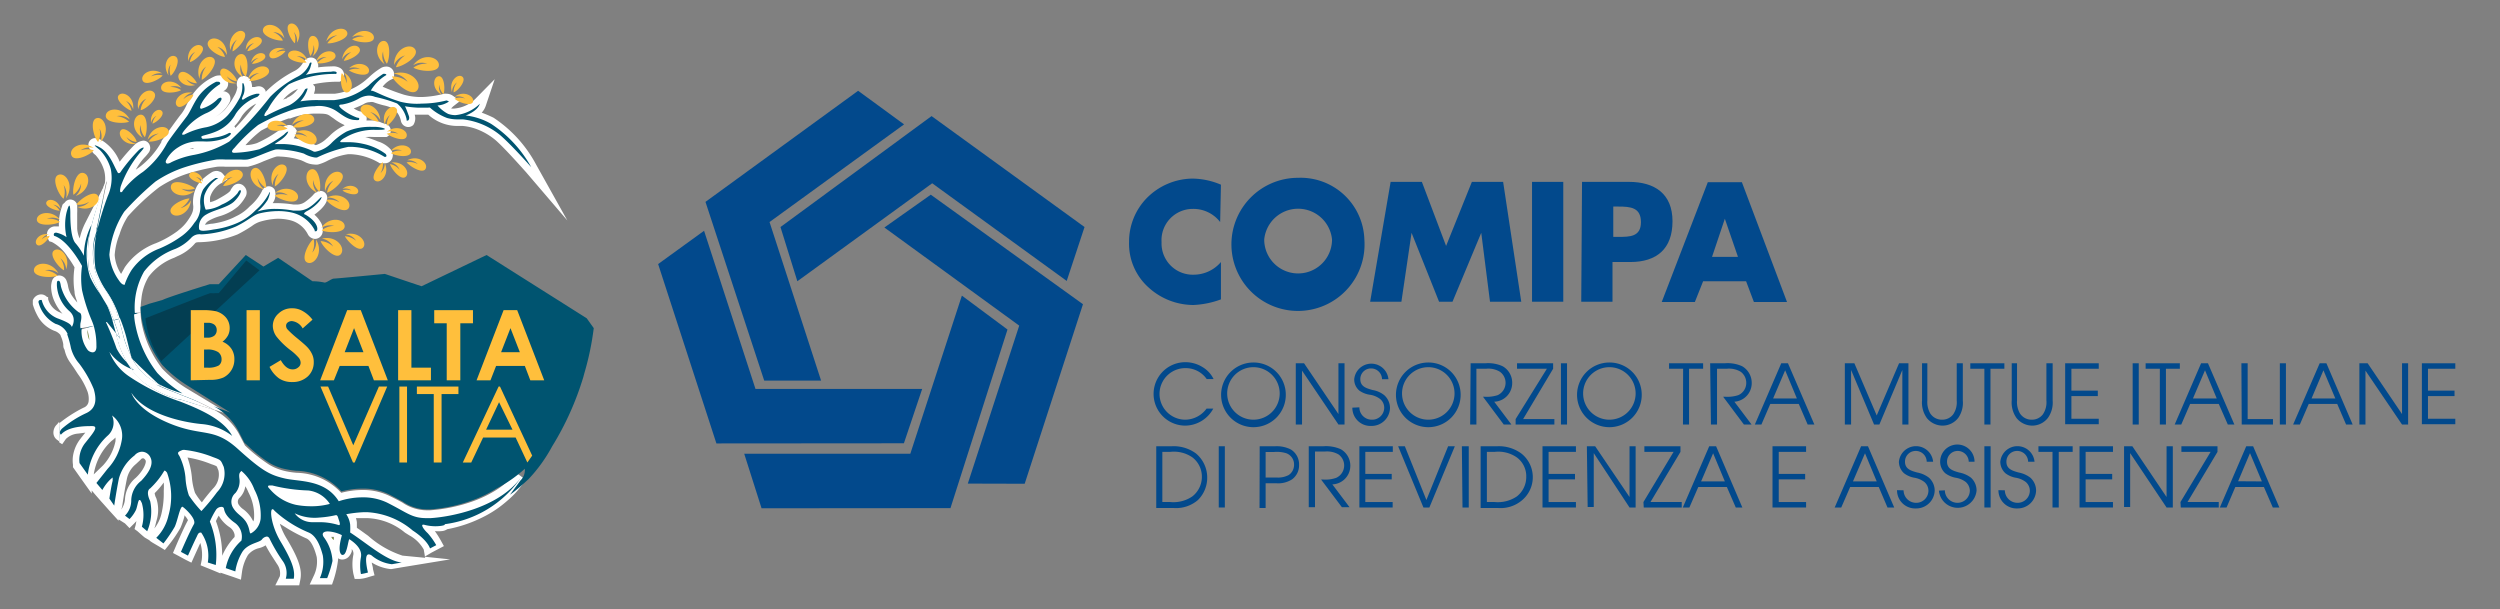 <svg id="Bisalta" xmlns="http://www.w3.org/2000/svg" viewBox="0 0 160 39"><rect x="0" y="0" width="160" height="39" fill="#808080" stroke="none"/><defs><style>.cls-1{fill:none;}.cls-2{fill:#005470;}.cls-3{fill:#78952a;}.cls-4{fill:#fff;}.cls-5{fill:#ffbf3c;}.cls-6{fill:#033e52;}.cls-7,.cls-8{fill:#02498c;}.cls-8{fill-rule:evenodd;}</style></defs><g id="Mutua"><path class="cls-1" d="M11.2,35.08l-.15.35.34.18.44.24.4.2.18-.4.11-.25c-.41-.19-.81-.4-1.2-.61A2.54,2.54,0,0,0,11.2,35.08Z"/><path class="cls-1" d="M20,37.07l-.18.38h1.43l.1-.29a.93.93,0,0,1,0-.13c-.42,0-.85,0-1.27,0Z"/><path class="cls-1" d="M4.83,28.6a2.19,2.19,0,0,0-.16.57,2,2,0,0,0,0,.55l0,.09,0,.07.53.75.67.94,0-.2.22.26.4.46h0l.1.11.4.45.6.66v-.09l0,0L8,33.5l.29.3.3-.3.14-.15-.05.26-.07.25L8.8,34l.34.3.12.1,0,0,.29.17.09.08v0l.14.09.46.27.31.19.23-.29L11,34.6A17.93,17.93,0,0,1,4.83,28.6Z"/><path class="cls-1" d="M25.06,36.45h.08l.64-.11,3.11-.51-1.64-.17.39-.23a18.42,18.42,0,0,1-2.75,1Z"/><path class="cls-1" d="M22.78,37.08h.32a2.15,2.15,0,0,0,.57-.12l.38-.11-.05-.2c-.42.09-.84.17-1.27.23Z"/><path class="cls-1" d="M17.61,37.46h.66l.51,0h.36l.07-.35s0-.07,0-.1c-.45,0-.9-.06-1.34-.12Z"/><path class="cls-1" d="M12.89,35.88l-.07.34.32.13.47.19.48.2v-.05l.21.07.62.21.48.17.07-.51a.91.91,0,0,1,0-.16,16.41,16.41,0,0,1-2.58-.9C12.91,35.75,12.89,35.87,12.89,35.88Z"/><path class="cls-2" d="M11.62,25.38l-.1,0a6.85,6.85,0,0,1-2.17-1,5.23,5.23,0,0,1-1.58-2.47c0-.13-.08-.31-.14-.52a11.45,11.45,0,0,0-.57-1.8,7,7,0,0,0-.53-.87,5,5,0,0,1-.56-1,4.49,4.49,0,0,1-.14-2.22,25.24,25.24,0,0,1,.88-3,2.67,2.67,0,0,0,.18-1.58,2.79,2.79,0,0,0-.61-1.1l-.13-.1L6,9.53a.27.27,0,0,1-.11-.3.22.22,0,0,1,.2-.14.89.89,0,0,1,.38.14,2.89,2.89,0,0,1,1.09,1.39l0,.12,0,0A11.91,11.91,0,0,1,8.73,9.46a.86.86,0,0,1,.44-.23.23.23,0,0,1,.22.14c.07.16-.05.32-.31.59a6.63,6.63,0,0,0-1,1.71,7.46,7.46,0,0,1,1-.8,5.48,5.48,0,0,0,1.43-1.7l0-.06c.23-.39,1-1.4,1.27-1.74a3.07,3.07,0,0,0,.33-.55,5.79,5.79,0,0,1,.42-.73,3.46,3.46,0,0,1,1.23-1A.46.46,0,0,1,14,5a.34.34,0,0,1,.35.25.32.32,0,0,1-.2.35,3.31,3.31,0,0,0-.74.68,3.27,3.27,0,0,0-.26.38,2.55,2.55,0,0,0,.72-.45.53.53,0,0,1,.37-.2.3.3,0,0,1,.23.11.35.35,0,0,1,0,.33,2.19,2.19,0,0,1-1.15,1,3.21,3.21,0,0,0-1,.67,3.36,3.36,0,0,1,.92-.24,2.33,2.33,0,0,0,1.26-.73A5.24,5.24,0,0,0,15,6.39l.08-.14a1.48,1.48,0,0,0,.23-.7.47.47,0,0,1,0-.4.25.25,0,0,1,.18-.08.34.34,0,0,1,.24.13,1.09,1.09,0,0,1,.12.73,4.52,4.52,0,0,1,.45-.16.58.58,0,0,1,.2,0,.23.23,0,0,1,.24.16c.05.12,0,.26-.19.41l0,0h0a2.58,2.58,0,0,0-1.26,1,2.64,2.64,0,0,1-1.12,1.1,1.64,1.64,0,0,0,.38-.16h0a.38.38,0,0,1,.17,0A.25.25,0,0,1,15,8.4a.26.26,0,0,1,0,.15,19.48,19.48,0,0,0,1.49-1.69c.28-.34.53-.64.69-.8a7.1,7.1,0,0,1,1.78-1.32,1.36,1.36,0,0,0,.68-.66c0-.12.15-.29.32-.29a.24.24,0,0,1,.18.07.51.51,0,0,1,.08.34.9.9,0,0,1-.08.28,9.23,9.23,0,0,1,1.16-.1.76.76,0,0,1,.42.07.33.33,0,0,1,.16.28.3.3,0,0,1-.17.23l0,0h-.05a6.54,6.54,0,0,0-2.88.64,4,4,0,0,0-1.2,1.2l0,.07.91-.4.06,0a2,2,0,0,0,.89-.79l.08-.12a.35.35,0,0,1,.27-.13.29.29,0,0,1,.23.1L20,5.6l0,.1a1.5,1.5,0,0,1-.21.52c.26,0,.52,0,.79,0h.89a4,4,0,0,0,2.08-.89l.2-.18a4.26,4.26,0,0,1,.78-.6.48.48,0,0,1,.21-.06.3.3,0,0,1,.3.26v.15l-.14.06a2,2,0,0,0-.71.69l.19.08a9.84,9.84,0,0,0,1.43.55A4.12,4.12,0,0,0,27,6.42a6.11,6.11,0,0,0,1.5-.19l.09,0a.61.61,0,0,1,.28.1l.23.16-.22.18a1.35,1.35,0,0,1-.43.22,1.26,1.26,0,0,0,.32.21,1.07,1.07,0,0,0,.39.07,2.43,2.43,0,0,0,1.43-.67l.62-.62-.28.83a1.29,1.29,0,0,1-.46.59,7.81,7.81,0,0,1,1.06.43,8,8,0,0,1,2.64,2.89l1,1.79-1.33-1.55a27.17,27.17,0,0,0-1.92-2,4.33,4.33,0,0,0-2.24-1h-.4a2.55,2.55,0,0,1-.65-.1,2.63,2.63,0,0,1-1-.57l-.12-.1h-.13l-.48,0h-.09a4.31,4.31,0,0,1-.56-.05c.05.11.1.22.13.31a.59.59,0,0,1-.06.48.27.27,0,0,1-.21.12c-.05,0-.22,0-.26-.27a1.64,1.64,0,0,0-.53-.85,2.6,2.6,0,0,0-.72-.26,5.19,5.19,0,0,1-.63-.19.74.74,0,0,0-.32-.07,1,1,0,0,0-.48.14,4.51,4.51,0,0,1-1,.4l0,0a2.84,2.84,0,0,0,.78.43.37.37,0,0,1,.29.21.31.31,0,0,1-.08.3l0,0H23a1.24,1.24,0,0,1-.27,0,2.17,2.17,0,0,1-1.23-.53l-.2-.14A2,2,0,0,0,20.13,7h0a4.87,4.87,0,0,0-1.57.31l-.11,0a11.89,11.89,0,0,0-1.79.8,9.08,9.08,0,0,0-1.26,1.18l-.16.18h.11a4.48,4.48,0,0,0,1.22-.18,8.86,8.86,0,0,0,1.52-.89c.17-.18.3-.26.42-.26a.23.23,0,0,1,.2.11l.06.08,0,.1a1.18,1.18,0,0,1-.38.51,4.73,4.73,0,0,1,1.77.48h.07A1.8,1.8,0,0,0,21,9c.06-.06.13-.11.19-.18a3.2,3.2,0,0,1,.87-.62,3.85,3.85,0,0,1,1.72-.32H24a2.38,2.38,0,0,1,.45,0c.15,0,.4.08.39.29s0,.21-.27.25H24a3.29,3.29,0,0,0-1.54.33,4.47,4.47,0,0,1,.79.1,4,4,0,0,1,1.6.74.36.36,0,0,1,.07.37.3.3,0,0,1-.28.15h-.15l0,0a4,4,0,0,0-1.94-.61h-.23a4.43,4.43,0,0,0-1.44.47,3.26,3.26,0,0,1-.51.2l-.18,0a1.27,1.27,0,0,1-.57-.17,1.76,1.76,0,0,0-.2-.09,5.37,5.37,0,0,0-1.42-.25,1.09,1.09,0,0,0-.28,0,6.68,6.68,0,0,0-.86.31,5.54,5.54,0,0,1-1,.33l-.42,0h-1a4,4,0,0,0-.54,0,14,14,0,0,0-2,.47,8.06,8.06,0,0,0-1.84.89,15.34,15.34,0,0,0-2,1.9,5.67,5.67,0,0,0-.84,2.59,2.93,2.93,0,0,0,.56,1.5v0l.08.11a8,8,0,0,1,.39-.76,4.08,4.08,0,0,1,1.86-1.45,7.07,7.07,0,0,0,1.42-.8l.12-.1a2.68,2.68,0,0,0,.62-.68,1.3,1.3,0,0,0,.34-1,2,2,0,0,1,.2-1.15,2.86,2.86,0,0,1,.87-.81.38.38,0,0,1,.22-.07.27.27,0,0,1,.23.1l.16.18-.21.13a1.8,1.8,0,0,0-.79,1,1.58,1.58,0,0,0,0,.65,2.68,2.68,0,0,0,.79-.29,2.79,2.79,0,0,0,.87-.65c.11-.17.17-.29.33-.29a.32.32,0,0,1,.21.1c.14.14.18.42-.4,1a3.06,3.06,0,0,1-1.14.58,4.19,4.19,0,0,0-.68.29.71.71,0,0,0-.39.65H13a5.25,5.25,0,0,0,.6-.07A5.31,5.31,0,0,0,15,14.1l.22-.11a3.21,3.21,0,0,0,.89-.66,3.43,3.43,0,0,0,.83-1c.06-.15.14-.22.25-.22a.23.23,0,0,1,.2.11c.1.18,0,.51-.15.68a2.4,2.4,0,0,1-.21.31,4.12,4.12,0,0,1,.51,0,8.16,8.16,0,0,1,1.19.11h0l.3,0a1.08,1.08,0,0,0,.63-.23,2.87,2.87,0,0,0,.51-.43c.14-.14.21-.2.32-.2a.2.2,0,0,1,.16.07.23.23,0,0,1,.06.2c0,.32-.6.82-1,1,.62.41.76.85.69,1.11a.31.31,0,0,1-.28.24.3.3,0,0,1-.26-.18,2,2,0,0,0-1.34-1,3.81,3.81,0,0,0-.82-.09,4.91,4.91,0,0,0-1.13.14h0a1.89,1.89,0,0,0-.58.3,6.82,6.82,0,0,1-.89.52,6.64,6.64,0,0,1-2.3.52c-.29,0-.38,0-.51.17a2.87,2.87,0,0,1-1,.73l-.23.11a3.85,3.85,0,0,0-1.7,1.28,4.66,4.66,0,0,0-.5,3.14,7,7,0,0,0,1.37,3A7.6,7.6,0,0,0,11.79,25l1.43.88ZM12.71,9.25a2.24,2.24,0,0,0-1.17.33,2.2,2.2,0,0,0-.6.57,6.63,6.63,0,0,1,1.45-.45A7.07,7.07,0,0,0,14.28,9,3.68,3.68,0,0,1,13,9.26h-.3Z"/><path class="cls-2" d="M18,37.24l.13-.28a1.11,1.11,0,0,0-.19-1l-.27-.42a7.4,7.4,0,0,1-.56-1s0,0,0,0a.35.35,0,0,0-.14.11,1,1,0,0,1-.46.26,1.49,1.49,0,0,0-.78.51,3.09,3.09,0,0,0-.41,1.16l0,.26L15,36.78l-.77-.27,0-.16a3.35,3.35,0,0,1,1-1.85.87.87,0,0,0-.4-.89,1.59,1.59,0,0,1-.73-1,.3.3,0,0,0-.16.12,4.22,4.22,0,0,0-.33.61A5.76,5.76,0,0,1,14,36.19l0,.26-.87-.36,0-.17a2.5,2.5,0,0,0-.3-1.61v0c-.19.37-.57,1.21-.57,1.22l-.09.2-.82-.42.08-.18s.54-1.25.83-1.79c0,0,0-.14-.2-.39a2.81,2.81,0,0,0-.33-.35,2.8,2.8,0,0,0-.13.41,4.1,4.1,0,0,1-.24.68,8,8,0,0,1-.74,1.1l-.12.14-.88-.52.24-.19a2.67,2.67,0,0,0,.75-1.31,4.58,4.58,0,0,0,0-2.55l0,.06a4.25,4.25,0,0,1-.76,1l0,0h0s-.07.18.1.53a3.41,3.41,0,0,1-.19,2.12l-.11.27-.66-.57,0-.13A3.08,3.08,0,0,0,9,32.51a1.66,1.66,0,0,1-.06.21,2.25,2.25,0,0,1-.45.63l-.15.15-.58-.59.2-.13A1.25,1.25,0,0,0,8.23,32a1.72,1.72,0,0,1,.59-1.23l.11-.12c.49-.51.7-1,.56-1.24a.42.42,0,0,0-.36-.26.38.38,0,0,0-.31.17l-.26.27a1.9,1.9,0,0,0-.66,1.1c-.16.83-.29,1.72-.29,1.73l-.06.44L6.78,32v-.1s.06-.43.13-.8l-.23.38-.14.27-.69-.81L6,30.78s.36-.45.76-.91a3.51,3.51,0,0,0,.85-1.66,1.88,1.88,0,0,0-.12-1,1.33,1.33,0,0,1-.45.82A3.8,3.8,0,0,0,5.83,30.4l0,.58-.9-1.25v-.05a2,2,0,0,1,.43-1.48l.06-.09a5.88,5.88,0,0,0,.48-.64c-.42,0-1.4,0-1.79.48l-.12.14L3.79,28a.34.34,0,0,1-.16-.27.51.51,0,0,1,.19-.43,6.72,6.72,0,0,1,1.62-1c.45-.21.56-.61.36-1.28a4.94,4.94,0,0,0-.65-1.19l-.26-.39-.21-.31a1.9,1.9,0,0,1-.34-.79c0-.11-.06-.22-.08-.32-.11-.5-.19-.86-.77-1.06a2.33,2.33,0,0,1-1.23-1.55l0-.07,0-.06A.38.38,0,0,1,2.59,19a.3.3,0,0,1,.23.1l0,0,0,.06a1.46,1.46,0,0,0,.9,1,3.17,3.17,0,0,1,.84.39.63.63,0,0,0-.24-.47,2.53,2.53,0,0,1-.88-1.82.94.94,0,0,1,0-.28.27.27,0,0,1,.26-.21q.28,0,.36.54a2.84,2.84,0,0,0,1.06,1.51.37.37,0,0,1,.16.13,1,1,0,0,1,0,.79,1.77,1.77,0,0,0,.34,1.45.33.33,0,0,0,.16.09h0a.35.35,0,0,0,0-.22v-.06a4.32,4.32,0,0,0-.34-1.51A12.69,12.69,0,0,1,5,18.61a5.59,5.59,0,0,1,0-1.55c-.26-.48-1-1.56-1.63-1.77l-.08,0,0-.08a.35.35,0,0,1,0-.34.34.34,0,0,1,.32-.16h.05a1.14,1.14,0,0,1,.36.1,3.66,3.66,0,0,1,.08-1.24c.1-.37.17-.59.38-.59a.23.23,0,0,1,.23.19.52.52,0,0,1,0,.14,3,3,0,0,1,0,.33v.11c0,.34,0,1.37.27,1.68l.24.31a4.48,4.48,0,0,1,.44-1.37L6.34,13,6,14.49a8.2,8.2,0,0,0-.13,2.75,5.22,5.22,0,0,0,.77,1.57,5.57,5.57,0,0,1,.44.77,15.44,15.44,0,0,1,.76,2l.24,1-.61-.78-.06-.07c.06.17.13.34.2.49h0a6,6,0,0,0,1.07,1.29l.72.68-.93-.33a4.21,4.21,0,0,1-.45-.2,2.75,2.75,0,0,0,.26.22,12.06,12.06,0,0,0,3,1.5l.29.11C13,26,14.47,26.71,15,27.81l.44.83c1.43,1.29,1.9,1.53,2.8,1.73.19,0,.42.07.67.1a6.89,6.89,0,0,1,1.52.32,2.79,2.79,0,0,1,1.31,1,5,5,0,0,1,1.44-.21,3.63,3.63,0,0,1,1.64.36l.82.42a2.87,2.87,0,0,0,1.62.52h.26c1.36-.07,4.29-.7,5.63-2.52l.35.22a5,5,0,0,1-1.14,1.32,8,8,0,0,1-3.78,1.77,1.2,1.2,0,0,1-.75.15,2.85,2.85,0,0,1-.46,0l.11.11a3.54,3.54,0,0,1,.59.82l.11.18-.84.44-.06-.26s-.17-.47-1-1L26,33.86a4.18,4.18,0,0,0-2.53-1h-.2a5.42,5.42,0,0,0-.81.08,1.76,1.76,0,0,1,.13.47c0,.1,0,.3,0,.43.26.17.54.37.81.57a6,6,0,0,0,2.29,1.25l1.57.16-2.21.37h0a2.6,2.6,0,0,1-1.37-.58l-.05,0a2.64,2.64,0,0,0,.1.88l.05.19-.19.06a2.79,2.79,0,0,1-.51.11h-.16l0-.15a3,3,0,0,1,0-1.17.88.88,0,0,0-.43-.79c-.09.41-.2.87-.53.87a.27.27,0,0,1-.18-.05c-.34-.2-.24-.76-.16-1.17a.59.59,0,0,0,0-.13,1.78,1.78,0,0,0-.68-.17h-.1a3.09,3.09,0,0,1,.6,1.68,6.81,6.81,0,0,1-.28,1.28l-.05.14h-.94l.13-.29a2.29,2.29,0,0,0,.18-1.31c-.19-.75-.47-1.21-.81-1.34A9,9,0,0,1,17.57,33a4.28,4.28,0,0,0,.58,1.58c.75,1.25,1,1.91.85,2.5l0,.17Zm-2.46-6.8a.92.92,0,0,0,0,.15,1.4,1.4,0,0,1-.33,1.13.52.52,0,0,0-.07.7,1.42,1.42,0,0,0,.34.35,1.83,1.83,0,0,1,.47.51,2,2,0,0,1,.23.55,1.18,1.18,0,0,0,.32-.65,3.37,3.37,0,0,0-.38-1.76A5,5,0,0,0,15.5,30.44Zm5.64,2.81a3.75,3.75,0,0,1,.39.09,1.12,1.12,0,0,0-.05-.13v0l-.09,0Zm-9.45-4.12v0a4,4,0,0,1,.38,1.38,4,4,0,0,0,.21,1.09,6.51,6.51,0,0,0,.63.85l.31-.39c.18-.23.38-.49.56-.68A1.52,1.52,0,0,0,14.18,30l-.06-.11a.69.69,0,0,0-.12-.23,2.26,2.26,0,0,0-.4-.17,6.55,6.55,0,0,0-1.69-.44H11.8Zm5.92,2.22A2.53,2.53,0,0,0,19,32.1a4.29,4.29,0,0,0,.9.09,6.37,6.37,0,0,0,.87-.07,1.32,1.32,0,0,0-.3-.25,1.47,1.47,0,0,0-.72-.27h0c-.38-.05-.69-.07-1-.08A4.88,4.88,0,0,1,17.61,31.35ZM12,27.22c.34.08.65.13.93.18a4.45,4.45,0,0,1,1.44.41,3.39,3.39,0,0,0-1.45-.46C12.69,27.33,12.37,27.29,12,27.22Z"/><path class="cls-1" d="M6.67,20.44a1.42,1.42,0,0,1,.16.17l.36-.1a8.15,8.15,0,0,0-.32-.89,8.94,8.94,0,0,0-.51-.84,5.74,5.74,0,0,1-.59-1,4.86,4.86,0,0,1-.15-2.34c0-.14.08-.35.15-.6s.06-.35.06-.35a4.4,4.4,0,0,0-.46,1.93,4.06,4.06,0,0,0-.56-.83c-.36-.4-.31-1.57-.31-1.93,0-.21,0-.45-.06-.45s-.09.11-.18.43a3.51,3.51,0,0,0,0,1.59,1.72,1.72,0,0,0-.66-.29h0c-.23,0-.14.2-.14.2C4.35,15.38,5.22,17,5.22,17a5.44,5.44,0,0,0,0,1.55,11.15,11.15,0,0,0,.61,1.91,3.57,3.57,0,0,1,.14.38l.83-.24A1.74,1.74,0,0,0,6.67,20.44Z"/><path class="cls-1" d="M12.35,9.49h.06l-.27.06Z"/><path class="cls-1" d="M18.12,6.37l.17-.07.06,0a1.66,1.66,0,0,0,.72-.6l-.27.13A2.65,2.65,0,0,0,18.12,6.37Z"/><path class="cls-1" d="M21.21,7.42c-.23-.14-.37-.17-1.08-.18h0a4.61,4.61,0,0,0-1.5.31l-.11,0a12.56,12.56,0,0,0-1.76.78,7.28,7.28,0,0,0-1,.93,2.46,2.46,0,0,0,.73-.13,8.05,8.05,0,0,0,1.46-.85A.85.85,0,0,1,18.47,8a.46.46,0,0,1,.38.19l.11.17-.06.19a1.11,1.11,0,0,1-.14.29,4.69,4.69,0,0,1,1.41.44,1.73,1.73,0,0,0,.69-.42c.07,0,.12-.11.19-.17A3.34,3.34,0,0,1,22,8.05L22.11,8a3.49,3.49,0,0,1-.71-.43Z"/><path class="cls-1" d="M15.45,7.43a3.13,3.13,0,0,1-.48.65.35.35,0,0,1,.09.07c.41-.42.88-1,1.23-1.42l.08-.1A2.5,2.5,0,0,0,15.45,7.43Z"/><path class="cls-1" d="M5.22,20.75c.17-.66-.09-.68-.09-.68A3,3,0,0,1,4,18.4c0-.23-.11-.36-.16-.36s-.09.09-.1.29A2.36,2.36,0,0,0,4.52,20c.5.44.26,1,.15,1s0,0,0,0-.06-.23-.93-.55a1.69,1.69,0,0,1-1-1.17.2.2,0,0,0-.08,0c-.08,0-.13.13-.13.13a2.14,2.14,0,0,0,1.1,1.4,1.17,1.17,0,0,1,.72.6l.89-.25A1.26,1.26,0,0,1,5.22,20.75Z"/><path class="cls-1" d="M6.11,17.19a5.52,5.52,0,0,0,.74,1.5,6.75,6.75,0,0,1,.46.8c.13.27.26.58.37.88l.91-.25a4.68,4.68,0,0,1,.59-2.65,4.47,4.47,0,0,1,2-1.45,3,3,0,0,0,1-.69.72.72,0,0,1,.66-.24,6.4,6.4,0,0,0,2.21-.5c.81-.39,1.11-.74,1.51-.84a5.28,5.28,0,0,1,1.2-.15,3.87,3.87,0,0,1,.86.09,2.2,2.2,0,0,1,1.48,1.13s.05.07.08.07.23-.53-.67-1.06c0,0-.26,0,.15-.26s.86-.68.88-.87c0,0,0,0,0,0s-.33.35-.71.61a1.34,1.34,0,0,1-.75.26l-.34,0a6.52,6.52,0,0,0-1.16-.11,3.53,3.53,0,0,0-1.15.17,3.09,3.09,0,0,0,.67-.76c.16-.3.17-.48.13-.48s0,0-.06.09a3.63,3.63,0,0,1-.87,1.08,3.62,3.62,0,0,1-1.15.8,5.58,5.58,0,0,1-1.54.42,4,4,0,0,1-.63.08c-.16,0-.25,0-.28-.14a.89.89,0,0,1,.48-.91c.45-.28,1.38-.43,1.78-.84s.47-.63.4-.7,0,0-.06,0-.06,0-.14.19a2.6,2.6,0,0,1-1,.72,2.28,2.28,0,0,1-.95.32.14.14,0,0,1-.09,0,1.6,1.6,0,0,1-.08-.9,2.12,2.12,0,0,1,.89-1.11.1.1,0,0,0-.07,0,.24.24,0,0,0-.12,0,2.6,2.6,0,0,0-.78.73,1.82,1.82,0,0,0-.18,1,1.52,1.52,0,0,1-.38,1.13,3.27,3.27,0,0,1-.77.82,7.19,7.19,0,0,1-1.47.83A3.83,3.83,0,0,0,8.4,17.27a4.35,4.35,0,0,0-.43.88s0,.07-.07.07-.2-.09-.33-.29A3.27,3.27,0,0,1,7,16.3a6,6,0,0,1,.88-2.72,18.93,18.93,0,0,1,2-1.93,7.52,7.52,0,0,1,1.91-.93,14.24,14.24,0,0,1,2-.48,5,5,0,0,1,.57,0h1a2.18,2.18,0,0,0,.39,0c.37-.05,1.31-.51,1.81-.64a1.69,1.69,0,0,1,.33,0,6,6,0,0,1,1.49.26,2,2,0,0,0,.7.25h.14a8.6,8.6,0,0,1,2-.68h.26a4.28,4.28,0,0,1,2.06.64h.07c.07,0,.16,0,0-.19a3.71,3.71,0,0,0-1.47-.65,4.27,4.27,0,0,0-.93-.1l-.36,0-.09,0c-.12,0-.05-.13.27-.3A3.62,3.62,0,0,1,24,8.31h.21c.85,0,.15-.18-.23-.19h-.17a3.8,3.8,0,0,0-1.63.3,4.16,4.16,0,0,0-1,.77,1.93,1.93,0,0,1-1,.52A.27.27,0,0,1,20,9.66a4.68,4.68,0,0,0-1.73-.44h0l-.48,0c-.08,0-.08,0,0-.08s.65-.38.76-.72a0,0,0,0,0,0,0s-.12,0-.27.19a8.46,8.46,0,0,1-1.58.94,7.2,7.2,0,0,1-1.6.23H15c-.15,0-.17-.11,0-.31A10.85,10.85,0,0,1,16.52,8a11.88,11.88,0,0,1,1.83-.82,5.22,5.22,0,0,1,1.74-.36h.05a2.08,2.08,0,0,1,1.29.24c.3.18.79.64,1.32.64a.78.78,0,0,0,.22,0s.12-.12-.1-.15A3.38,3.38,0,0,1,22,7.06c-.2-.15-.46-.34-.1-.37A3.33,3.33,0,0,0,23,6.28a1.37,1.37,0,0,1,.58-.16,1,1,0,0,1,.4.08,9,9,0,0,1,1.39.48,1.79,1.79,0,0,1,.61,1c0,.07,0,.1.06.1s.12-.19.08-.32-.22-.49-.26-.6,0,0,0,0a6.93,6.93,0,0,0,.84.09h.09l.58,0a.22.22,0,0,1,.11,0,3.46,3.46,0,0,0,1.09.66,2.38,2.38,0,0,0,.61.09h.4a4.57,4.57,0,0,1,2.38,1C32.74,9.27,34,10.7,34,10.7a7.9,7.9,0,0,0-2.55-2.8,4.2,4.2,0,0,0-1.54-.52h-.09c.09,0,.77-.29.92-.76a2.6,2.6,0,0,1-1.57.73,1.48,1.48,0,0,1-.46-.08A2.26,2.26,0,0,1,28,6.74a1.45,1.45,0,0,0,.73-.25.4.4,0,0,0-.16-.07h0a6.49,6.49,0,0,1-1.57.2,4.31,4.31,0,0,1-1.27-.17c-1.31-.41-1.63-.69-1.89-.71a2.81,2.81,0,0,1,1-1,.09.09,0,0,0-.09-.07.24.24,0,0,0-.12,0,6,6,0,0,0-.93.75,4.23,4.23,0,0,1-2.22.93h-.89a6.36,6.36,0,0,0-1.26.08,2,2,0,0,0,.47-.82.08.08,0,0,0-.07,0,.16.16,0,0,0-.11.07,2.38,2.38,0,0,1-1,1A12.9,12.9,0,0,0,17,7.34a.13.13,0,0,1-.07,0c-.07,0,0-.16.19-.42A5.34,5.34,0,0,1,18.6,5.43a6.83,6.83,0,0,1,3-.66s.12,0,0-.14a.6.6,0,0,0-.3,0,7.88,7.88,0,0,0-1.62.2A1.15,1.15,0,0,0,20,4.18C20,4,20,4,19.92,4s-.1.07-.11.13a1.62,1.62,0,0,1-.79.8A6.92,6.92,0,0,0,17.29,6.2a23.79,23.79,0,0,1-2.61,2.85,6.92,6.92,0,0,1-2.24.85,5.49,5.49,0,0,0-1.48.48.46.46,0,0,1-.23.08c-.1,0-.16-.08-.08-.23a2.13,2.13,0,0,1,.78-.82A2.36,2.36,0,0,1,12.71,9H13a3.41,3.41,0,0,0,1.45-.31c.33-.17.35-.31.26-.31a.11.11,0,0,0-.07,0,2.54,2.54,0,0,1-.9.29,4.09,4.09,0,0,1-.63.08c-.14,0-.21,0-.24-.09s.37-.12,1-.4a2.52,2.52,0,0,0,1.2-1.11,2.82,2.82,0,0,1,1.38-1.08s.24-.2.09-.2l-.14,0a2.26,2.26,0,0,0-.76.35s-.06,0-.08,0,0-.16.08-.3a1,1,0,0,0,0-.74s0,0-.07,0,0,.1,0,.22a1.57,1.57,0,0,1-.25.86,5.66,5.66,0,0,1-.66.94,2.58,2.58,0,0,1-1.38.79,4.9,4.9,0,0,0-1.44.48l-.09,0c-.08,0,0-.13.18-.36a3.85,3.85,0,0,1,1.29-1,2,2,0,0,0,1-.85c0-.1,0-.16-.05-.16a.37.37,0,0,0-.22.13,2.43,2.43,0,0,1-1,.58h0c-.22,0,0-.45.31-.79A3.3,3.3,0,0,1,14,5.45c.14-.06.09-.2-.06-.2l-.11,0a3.16,3.16,0,0,0-1.14.94c-.35.5-.48,1-.76,1.3s-1,1.34-1.25,1.7A5.82,5.82,0,0,1,9.15,11a5.47,5.47,0,0,0-1.29,1.15c-.06.07-.11.11-.14.11s0-.15,0-.38a7.1,7.1,0,0,1,1.2-2.11c.27-.27.31-.37.24-.37a.72.72,0,0,0-.3.18A11.23,11.23,0,0,0,7.79,10.9c-.08.12-.13.18-.18.18s-.12-.1-.19-.25S7,9.71,6.36,9.42a1,1,0,0,0-.28-.12c-.06,0,.2.2.33.32a2.83,2.83,0,0,1,.68,1.2,2.87,2.87,0,0,1-.19,1.72,20.9,20.9,0,0,0-.72,2.35A6.88,6.88,0,0,0,6.11,17.19Z"/><path class="cls-2" d="M8.08,21.56l.31,1.25a1.4,1.4,0,0,0,.1.16c.21.23.39.4.39.4l1.26,1.2a7.31,7.31,0,0,0,1.54.61,8.13,8.13,0,0,1-1.61-1.31,7.23,7.23,0,0,1-1.41-3.1,4.62,4.62,0,0,1-.07-.65l-.91.25A10.23,10.23,0,0,1,8.08,21.56Z"/><path class="cls-3" d="M19.88,32h.33a1.16,1.16,0,0,0-.48-.17h-.06c-.37-.05-.68-.07-1-.09h-.29a2.35,2.35,0,0,0,.6.2A4.65,4.65,0,0,0,19.88,32Z"/><path class="cls-3" d="M5.66,21.62c0,.07,0,.14.07.2a3.85,3.85,0,0,0-.14-.72A1.62,1.62,0,0,0,5.66,21.62Z"/><path class="cls-2" d="M7.46,22.3a18,18,0,0,0-.68-1.68L6,20.86a4.39,4.39,0,0,1,.22,1.25c0,.31-.09.44-.25.44a.48.48,0,0,1-.3-.14,2,2,0,0,1-.45-1.33l-.89.25a6,6,0,0,1,.26.93,2.46,2.46,0,0,0,.53,1A7.28,7.28,0,0,1,6,24.93c.15.51.24,1.19-.46,1.53a6.69,6.69,0,0,0-1.57,1c-.26.26-.07.39-.07.39.47-.55,1.55-.55,2-.55s.08.42-.43,1.06a1.72,1.72,0,0,0-.38,1.31l.53.74A4,4,0,0,1,6.87,27.9a1.11,1.11,0,0,0,.3-1.31,1.61,1.61,0,0,1,.61,1.65A3.52,3.52,0,0,1,6.89,30l-.76.91.38.45c.3-.55.55-.8.66-.8s.08.07,0,.21c-.1.38-.21,1.14-.21,1.14l.4.45s.13-.89.3-1.74a2.79,2.79,0,0,1,1-1.47.64.64,0,0,1,.48-.24.61.61,0,0,1,.54.37c.24.45-.19,1.06-.59,1.49A1.63,1.63,0,0,0,8.44,32,1.38,1.38,0,0,1,8,33l.25.26a2.24,2.24,0,0,0,.41-.58c.09-.21.11-.64.22-.64s.09.06.16.22a2.85,2.85,0,0,1,0,1.51l.34.29a3.21,3.21,0,0,0,.19-1.95c-.32-.68,0-.81,0-.81.69-.66.77-1.14.92-1.14s.09,0,.16.13A4.46,4.46,0,0,1,10.78,33,2.9,2.9,0,0,1,10,34.42l.47.27a9.38,9.38,0,0,0,.72-1.06c.19-.4.33-1.29.5-1.29h0c.19.15.91.8.73,1.12-.3.53-.83,1.77-.83,1.77l.45.24s.38-.85.57-1.23c.1-.2.16-.24.21-.24a.08.08,0,0,1,.07,0A2.64,2.64,0,0,1,13.3,36l.47.2a5.68,5.68,0,0,0-.38-2.78,5.22,5.22,0,0,1,.38-.73.43.43,0,0,1,.35-.21.17.17,0,0,1,.16.07c0,.08,0,.44.68.93a1.09,1.09,0,0,1,.46,1.17,3.16,3.16,0,0,0-1,1.76l.61.21a3.39,3.39,0,0,1,.45-1.25c.36-.55,1.08-.58,1.25-.79a.46.46,0,0,1,.31-.19c.08,0,.15,0,.2.17a10.72,10.72,0,0,0,.8,1.36,1.32,1.32,0,0,1,.22,1.17l.51,0c.1-.53-.11-1.15-.83-2.36-.62-1-.72-2.09-.53-2.09,0,0,.08,0,.13.1a7.43,7.43,0,0,0,2.16,1.38c.49.19.76.82.93,1.48A2.57,2.57,0,0,1,20.47,37h.47a7.05,7.05,0,0,0,.27-1.24,2.82,2.82,0,0,0-.57-1.54c-.14-.23,0-.35.28-.35a2.24,2.24,0,0,1,.89.24c.09,0-.29,1.06,0,1.26a.09.09,0,0,0,.07,0c.26,0,.34-1,.41-1h0c.49.32.82.7.74,1.15a2.93,2.93,0,0,0,0,1.08,3.56,3.56,0,0,0,.45-.1s-.3-1.16.05-1.16a.38.38,0,0,1,.22.1,2.46,2.46,0,0,0,1.26.53l.63-.11c-1-.09-2.23-1.23-3.3-1.92a4.18,4.18,0,0,0,0-.51,1.54,1.54,0,0,0-.25-.66,8,8,0,0,1,1.13-.13h.21a4.9,4.9,0,0,1,2.91,1.17c1,.64,1.11,1.15,1.11,1.15l.4-.21a4.34,4.34,0,0,0-.55-.77c-.23-.21-.46-.54-.29-.54h.05a2.78,2.78,0,0,0,.73.1c.4,0,.69-.08.59-.13a7,7,0,0,0,4.9-3c-1.46,2-4.62,2.54-5.79,2.61h-.27c-.94,0-1.23-.32-2.53-1a3.55,3.55,0,0,0-1.55-.33,4.84,4.84,0,0,0-1.53.25c-.88-1.41-2.5-1.25-3.46-1.46s-1.44-.47-3-1.89-2.25-.75-4.39-1.64S8.4,25.1,8.4,25.1c.89,1.42,3.31,1.93,4.5,2a3.67,3.67,0,0,1,1.95.76c-.55-1.06-2.1-1.72-3.33-2.2a13.46,13.46,0,0,1-3.31-1.64A3.4,3.4,0,0,1,7,22.52a3.14,3.14,0,0,0,1.39,1.07c-.08-.12-.16-.24-.23-.37A3.44,3.44,0,0,1,7.46,22.3ZM21.52,33h0s.08,0,.15.16.19.48.05.48h0a4.06,4.06,0,0,0-1.27-.19H20a1.39,1.39,0,0,1-1.15-.57,2.93,2.93,0,0,0,1.61.27h0A6.46,6.46,0,0,0,21.52,33ZM17.26,31l.17,0a10.67,10.67,0,0,0,2.3.32,1.9,1.9,0,0,1,1.38.86,4.5,4.5,0,0,1-1.23.15,5.15,5.15,0,0,1-.94-.09,3.09,3.09,0,0,1-1.71-1.05C17.09,31.1,17.15,31,17.26,31Zm-2.21.52a1.19,1.19,0,0,0,.25-.94c0-.31,0-.36.13-.47h0a2.84,2.84,0,0,1,.83,1.19,3.54,3.54,0,0,1,.4,1.87,1.22,1.22,0,0,1-.63.94h0c-.11,0,0-.32-.31-.75s-.54-.46-.81-.85A.74.74,0,0,1,15.05,31.56Zm-3.32-2.67a.45.45,0,0,1,.18,0,7,7,0,0,1,1.76.45c.55.2.5.19.7.63a1.72,1.72,0,0,1-.43,1.62,13.06,13.06,0,0,1-1,1.21h0a7.64,7.64,0,0,1-.8-1,4.24,4.24,0,0,1-.22-1.15,3.94,3.94,0,0,0-.34-1.29C11.39,29.07,11.4,29,11.73,28.89Z"/><path class="cls-3" d="M21.37,34.41l-.17,0c0,.08.09.16.13.25A1.18,1.18,0,0,1,21.37,34.41Z"/><path class="cls-4" d="M29.79,7.39h0Z"/><path class="cls-4" d="M6.24,14.53c0,.09,0,.22-.06.36a20.9,20.9,0,0,1,.72-2.35,2.87,2.87,0,0,0,.19-1.72,2.83,2.83,0,0,0-.68-1.2C6.28,9.5,6,9.3,6.08,9.3a1,1,0,0,1,.28.12c.59.29.92,1.15,1.06,1.41s.12.25.19.25.1-.06.18-.18A11.23,11.23,0,0,1,8.87,9.62a.72.72,0,0,1,.3-.18c.07,0,0,.1-.24.37a7.1,7.1,0,0,0-1.2,2.11c-.06.23-.06.38,0,.38s.08,0,.14-.11A5.47,5.47,0,0,1,9.15,11a5.82,5.82,0,0,0,1.54-1.83c.22-.36,1-1.37,1.25-1.7s.41-.8.76-1.3a3.16,3.16,0,0,1,1.14-.94l.11,0c.15,0,.2.14.06.2a3.3,3.3,0,0,0-.81.74c-.28.34-.53.79-.31.79h0a2.43,2.43,0,0,0,1-.58.37.37,0,0,1,.22-.13c.06,0,.09.06.05.16a2,2,0,0,1-1,.85,3.85,3.85,0,0,0-1.29,1c-.2.23-.26.36-.18.36l.09,0a4.9,4.9,0,0,1,1.44-.48,2.58,2.58,0,0,0,1.38-.79,5.66,5.66,0,0,0,.66-.94,1.57,1.57,0,0,0,.25-.86c0-.12,0-.22,0-.22s0,0,.07,0a1,1,0,0,1,0,.74c-.07.14-.13.3-.08.3s0,0,.08,0A2.26,2.26,0,0,1,16.42,6l.14,0c.15,0-.09.2-.09.2a2.82,2.82,0,0,0-1.38,1.08,2.52,2.52,0,0,1-1.2,1.11c-.64.28-1.06.27-1,.4s.1.09.24.09a4.09,4.09,0,0,0,.63-.08,2.54,2.54,0,0,0,.9-.29.11.11,0,0,1,.07,0c.09,0,.07.14-.26.31A3.41,3.41,0,0,1,13,9.05h-.3a2.36,2.36,0,0,0-1.28.37,2.13,2.13,0,0,0-.78.82c-.08.15,0,.23.08.23a.46.46,0,0,0,.23-.08,5.49,5.49,0,0,1,1.48-.48,6.92,6.92,0,0,0,2.24-.85A23.79,23.79,0,0,0,17.29,6.2,6.92,6.92,0,0,1,19,4.93a1.62,1.62,0,0,0,.79-.8c0-.06.07-.14.11-.13s.06,0,0,.18a1.15,1.15,0,0,1-.33.61,7.88,7.88,0,0,1,1.62-.2.6.6,0,0,1,.3,0c.14.09,0,.14,0,.14a6.83,6.83,0,0,0-3,.66A5.34,5.34,0,0,0,17.14,7c-.22.26-.26.42-.19.42a.13.13,0,0,0,.07,0,12.9,12.9,0,0,1,1.49-.68,2.38,2.38,0,0,0,1-1,.16.16,0,0,1,.11-.07.08.08,0,0,1,.07,0,2,2,0,0,1-.47.82,6.36,6.36,0,0,1,1.26-.08h.89a4.23,4.23,0,0,0,2.22-.93,6,6,0,0,1,.93-.75.24.24,0,0,1,.12,0,.09.09,0,0,1,.09.07,2.81,2.81,0,0,0-1,1c.26,0,.58.3,1.89.71A4.31,4.31,0,0,0,27,6.63a6.49,6.49,0,0,0,1.57-.2h0a.4.4,0,0,1,.16.07,1.45,1.45,0,0,1-.73.25,2.26,2.26,0,0,0,.68.54,1.48,1.48,0,0,0,.46.08,2.6,2.6,0,0,0,1.57-.73c-.15.47-.83.72-.92.76h.09a4.2,4.2,0,0,1,1.54.52A7.9,7.9,0,0,1,34,10.7S32.74,9.27,32,8.64a4.57,4.57,0,0,0-2.38-1h-.4a2.38,2.38,0,0,1-.61-.09,3.46,3.46,0,0,1-1.09-.66.22.22,0,0,0-.11,0l-.58,0h-.09a6.93,6.93,0,0,1-.84-.09s-.05,0,0,0,.19.42.26.6,0,.32-.08.32-.05,0-.06-.1a1.79,1.79,0,0,0-.61-1A9,9,0,0,0,24,6.2a1,1,0,0,0-.4-.08,1.37,1.37,0,0,0-.58.16,3.33,3.33,0,0,1-1.13.41c-.36,0-.1.22.1.37a3.38,3.38,0,0,0,.87.47c.22,0,.1.15.1.15a.78.78,0,0,1-.22,0c-.53,0-1-.46-1.32-.64a2.08,2.08,0,0,0-1.29-.24h-.05a5.22,5.22,0,0,0-1.74.36A11.88,11.88,0,0,0,16.52,8,10.85,10.85,0,0,0,15,9.47c-.21.2-.19.31,0,.31H15a7.2,7.2,0,0,0,1.6-.23,8.46,8.46,0,0,0,1.58-.94c.15-.16.23-.19.27-.19a0,0,0,0,1,0,0c-.11.34-.59.6-.76.72s-.09.08,0,.08l.48,0h0A4.68,4.68,0,0,1,20,9.66a.27.27,0,0,0,.18.05,1.93,1.93,0,0,0,1-.52,4.16,4.16,0,0,1,1-.77,3.8,3.8,0,0,1,1.63-.3H24c.38,0,1.08.19.23.19H24a3.62,3.62,0,0,0-1.9.49c-.32.17-.39.3-.27.3l.09,0,.36,0a4.27,4.27,0,0,1,.93.1,3.71,3.71,0,0,1,1.47.65c.12.16,0,.19,0,.19h-.07a4.28,4.28,0,0,0-2.06-.64h-.26a8.6,8.6,0,0,0-2,.68h-.14a2,2,0,0,1-.7-.25,6,6,0,0,0-1.49-.26,1.69,1.69,0,0,0-.33,0c-.5.13-1.44.59-1.81.64a2.18,2.18,0,0,1-.39,0h-1a5,5,0,0,0-.57,0,14.24,14.24,0,0,0-2,.48,7.52,7.52,0,0,0-1.91.93,18.93,18.93,0,0,0-2,1.93A6,6,0,0,0,7,16.3a3.27,3.27,0,0,0,.6,1.63c.13.2.25.29.33.29s.06,0,.07-.07a4.35,4.35,0,0,1,.43-.88,3.83,3.83,0,0,1,1.77-1.36,7.19,7.19,0,0,0,1.47-.83,3.27,3.27,0,0,0,.77-.82,1.52,1.52,0,0,0,.38-1.13,1.82,1.82,0,0,1,.18-1,2.6,2.6,0,0,1,.78-.73.24.24,0,0,1,.12,0,.1.1,0,0,1,.07,0,2.12,2.12,0,0,0-.89,1.11,1.6,1.6,0,0,0,.08.9.14.14,0,0,0,.09,0,2.28,2.28,0,0,0,.95-.32,2.6,2.6,0,0,0,1-.72c.08-.14.11-.19.14-.19s0,0,.06,0,0,.3-.4.7-1.33.56-1.78.84a.89.89,0,0,0-.48.91c0,.1.12.14.28.14a4,4,0,0,0,.63-.08,5.58,5.58,0,0,0,1.54-.42,3.62,3.62,0,0,0,1.15-.8,3.63,3.63,0,0,0,.87-1.08c0-.06.05-.09.06-.09s0,.18-.13.48a3.09,3.09,0,0,1-.67.76,3.53,3.53,0,0,1,1.15-.17,6.52,6.52,0,0,1,1.16.11l.34,0a1.34,1.34,0,0,0,.75-.26c.38-.26.64-.61.71-.61s0,0,0,0c0,.19-.46.65-.88.87s-.15.26-.15.26c.9.53.81,1.06.67,1.06s-.06,0-.08-.07a2.2,2.2,0,0,0-1.48-1.13,3.87,3.87,0,0,0-.86-.09,5.28,5.28,0,0,0-1.2.15c-.4.1-.7.45-1.51.84a6.4,6.4,0,0,1-2.21.5.72.72,0,0,0-.66.24,3,3,0,0,1-1,.69,4.47,4.47,0,0,0-2,1.45,4.68,4.68,0,0,0-.59,2.65L9,20a5.2,5.2,0,0,1,.05-.88,3.35,3.35,0,0,1,.47-1.42,3.67,3.67,0,0,1,1.62-1.2l.23-.11a3,3,0,0,0,1.09-.79c.07-.08.09-.1.35-.1A7,7,0,0,0,15.21,15a8.71,8.71,0,0,0,.92-.54,1.7,1.7,0,0,1,.51-.27h0A4.58,4.58,0,0,1,17.74,14a3.3,3.3,0,0,1,.77.08,1.75,1.75,0,0,1,1.2.93.54.54,0,0,0,.45.28.5.5,0,0,0,.48-.39.92.92,0,0,0-.15-.73,1.81,1.81,0,0,0-.37-.43,4.35,4.35,0,0,0,.41-.34c.38-.38.4-.6.41-.68a.44.44,0,0,0-.11-.36.43.43,0,0,0-.32-.14h0a.65.65,0,0,0-.47.26,3.36,3.36,0,0,1-.47.41.9.9,0,0,1-.52.2l-.27,0h0A7.15,7.15,0,0,0,17.55,13h-.1a.92.92,0,0,0,.13-.86.45.45,0,0,0-.38-.22h0a.5.5,0,0,0-.45.34,3.13,3.13,0,0,1-.77.95,2.82,2.82,0,0,1-.85.62l-.22.11a4.45,4.45,0,0,1-1.4.38l-.39.06a.6.6,0,0,1,.25-.26,3.41,3.41,0,0,1,.64-.27,3.22,3.22,0,0,0,1.22-.63,2.58,2.58,0,0,0,.46-.59.56.56,0,0,0-.07-.71.49.49,0,0,0-.35-.16.47.47,0,0,0-.39.22,1.11,1.11,0,0,0-.12.18c0,.07-.19.24-.79.57a2,2,0,0,1-.52.21,1.23,1.23,0,0,1,0-.34,1.55,1.55,0,0,1,.7-.87l.41-.25-.31-.37a.51.51,0,0,0-.39-.17.6.6,0,0,0-.33.1,3.26,3.26,0,0,0-.45.33,2,2,0,0,0-.49.57,2.17,2.17,0,0,0-.22,1.26c0,.2,0,.4-.31.85a2.74,2.74,0,0,1-.58.64l-.12.1a6.38,6.38,0,0,1-1.37.77,4.21,4.21,0,0,0-2,1.54l-.24.43a2.51,2.51,0,0,1-.41-1.21A4.39,4.39,0,0,1,7.65,15a4.53,4.53,0,0,1,.54-1.16,15.19,15.19,0,0,1,2-1.86,7.57,7.57,0,0,1,1.76-.85,13.45,13.45,0,0,1,1.95-.46,3.64,3.64,0,0,1,.52,0h1l.45,0a5.62,5.62,0,0,0,1-.35c.31-.12.63-.25.83-.3a1,1,0,0,1,.23,0,5,5,0,0,1,1.35.24l.18.08a1.51,1.51,0,0,0,.66.19.91.91,0,0,0,.23,0,2.83,2.83,0,0,0,.55-.21,4.24,4.24,0,0,1,1.37-.45l.21,0a3.91,3.91,0,0,1,1.83.58l.07,0,.07,0,.16,0a.5.5,0,0,0,.47-.27A.55.55,0,0,0,25,9.56a1.81,1.81,0,0,0-.82-.51,6.35,6.35,0,0,0-.8-.28,5,5,0,0,1,.6,0h.21l.37,0,.17,0a.43.43,0,0,0,.28-.4.45.45,0,0,0-.33-.44,1.16,1.16,0,0,0-.22-.06A2.18,2.18,0,0,0,24,7.71h-.55a.4.4,0,0,0,0-.24.53.53,0,0,0-.46-.35,2.34,2.34,0,0,1-.35-.18,6.45,6.45,0,0,0,.64-.28.71.71,0,0,1,.38-.12.52.52,0,0,1,.24,0,6.17,6.17,0,0,0,.65.2,2.76,2.76,0,0,1,.66.23,1.43,1.43,0,0,1,.44.72.49.49,0,0,0,.47.44A.47.47,0,0,0,26.45,8a.77.77,0,0,0,.09-.66h.33l.48,0h0l.06,0a2.78,2.78,0,0,0,1.79.72h.4a3.42,3.42,0,0,1,1,.24A4.14,4.14,0,0,1,31.75,9c.68.61,1.89,2,1.9,2l2.66,3.11-2-3.58a8.22,8.22,0,0,0-2.73-3c-.27-.13-.53-.24-.75-.32a1.25,1.25,0,0,0,.26-.44l.57-1.7L30.42,6.33a2.18,2.18,0,0,1-1.28.61.8.8,0,0,1-.27,0L29,6.81l.45-.35L29,6.14A.71.71,0,0,0,28.57,6a.4.4,0,0,0-.15,0A6.45,6.45,0,0,1,27,6.21a4.06,4.06,0,0,1-1.15-.15,13.33,13.33,0,0,1-1.36-.51,1.58,1.58,0,0,1,.47-.42L25.22,5l0-.3a.49.49,0,0,0-.5-.44.72.72,0,0,0-.3.07,4.36,4.36,0,0,0-.82.63l-.21.18A3.79,3.79,0,0,1,21.42,6H20.09a1.82,1.82,0,0,0,.07-.25l0-.2-.13-.15,0,0h0a7.39,7.39,0,0,1,1.53-.17h.09l.09,0a.48.48,0,0,0,.28-.4.51.51,0,0,0-.24-.47.89.89,0,0,0-.54-.11,7.78,7.78,0,0,0-.88.06v0a.63.63,0,0,0-.13-.49.47.47,0,0,0-.33-.14h0A.58.58,0,0,0,19.4,4a1.29,1.29,0,0,1-.57.55A7.45,7.45,0,0,0,17,5.88s0,0,0-.06a.47.47,0,0,0-.44-.3,1,1,0,0,0-.26.05l-.17,0A.94.94,0,0,0,16,5.08a.49.49,0,0,0-.4-.22.42.42,0,0,0-.34.17.61.61,0,0,0-.07.55,1.46,1.46,0,0,1-.2.56l-.08.14a4.89,4.89,0,0,1-.51.73,2.71,2.71,0,0,1-.92.62,2.37,2.37,0,0,0,1.2-1.06.53.53,0,0,0,0-.52.49.49,0,0,0-.4-.21h0a.52.52,0,0,0,.31-.59A.54.54,0,0,0,14,4.83a.66.66,0,0,0-.27.06A3.47,3.47,0,0,0,12.36,6a5.21,5.21,0,0,0-.44.76,2.64,2.64,0,0,1-.3.51c-.28.34-1,1.37-1.29,1.76l0,.06A5.35,5.35,0,0,1,8.92,10.7l-.23.16a4.16,4.16,0,0,1,.54-.76,2.7,2.7,0,0,0,.26-.3.5.5,0,0,0,.09-.51A.43.43,0,0,0,9.17,9a1,1,0,0,0-.58.29,11.37,11.37,0,0,0-.93,1.06A2.84,2.84,0,0,0,6.55,9a1.09,1.09,0,0,0-.47-.16h0a.43.43,0,0,0-.31.72l.08.09L6,9.83l.12.1a2.56,2.56,0,0,1,.55,1,2.09,2.09,0,0,1,0,1l.18-.36Zm6.11-5-.21,0,.27-.06Zm3.94-2.76c-.35.43-.82,1-1.23,1.42A.35.35,0,0,0,15,8.08a3.13,3.13,0,0,0,.48-.65,2.5,2.5,0,0,1,.92-.8Zm2.06-.46-.06,0-.17.07a2.65,2.65,0,0,1,.68-.57l.27-.13A1.66,1.66,0,0,1,18.35,6.27ZM22,8.05a3.34,3.34,0,0,0-.91.65c-.07.06-.12.12-.19.17a1.73,1.73,0,0,1-.69.42,4.69,4.69,0,0,0-1.41-.44,1.11,1.11,0,0,0,.14-.29L19,8.37l-.11-.17A.46.46,0,0,0,18.47,8a.85.85,0,0,0-.57.31,8.05,8.05,0,0,1-1.46.85,2.46,2.46,0,0,1-.73.13,7.28,7.28,0,0,1,1-.93,12.56,12.56,0,0,1,1.76-.78l.11,0a4.61,4.61,0,0,1,1.5-.31h0c.71,0,.85,0,1.08.18l.19.13a3.49,3.49,0,0,0,.71.43Z"/><path class="cls-4" d="M5.77,17.74a5.74,5.74,0,0,0,.59,1,8.94,8.94,0,0,1,.51.84,8.15,8.15,0,0,1,.32.89l.09,0c-.11-.29-.23-.57-.34-.82A12.5,12.5,0,0,1,5.7,17.29a7.34,7.34,0,0,1,.07-2.49c-.07.25-.12.46-.15.6A4.86,4.86,0,0,0,5.77,17.74Z"/><path class="cls-4" d="M7.42,21.33l.26.33c-.06-.21-.21-.68-.4-1.17l-.09,0Z"/><path class="cls-4" d="M8.15,23.22c.07.13.15.25.23.37l.21.08S8.38,23.48,8.15,23.22Z"/><path class="cls-4" d="M8.42,22.9l.07.07a1.4,1.4,0,0,1-.1-.16Z"/><path class="cls-4" d="M8.66,20.77a7.23,7.23,0,0,0,1.41,3.1,8.13,8.13,0,0,0,1.61,1.31,7.31,7.31,0,0,1-1.54-.61l.16.15L10,24.61c.44.2.91.39,1.4.58l.29.12a14.43,14.43,0,0,1,2,.91l0,0,1.08.34L11.9,24.83a7.76,7.76,0,0,1-1.51-1.23,6.77,6.77,0,0,1-1.32-2.9A4,4,0,0,1,9,20l-.42.12A4.62,4.62,0,0,0,8.66,20.77Z"/><path class="cls-4" d="M6.67,20.44a1.74,1.74,0,0,1,.11.18h0A1.42,1.42,0,0,0,6.67,20.44Z"/><path class="cls-4" d="M7.31,19.49a6.75,6.75,0,0,0-.46-.8,5.52,5.52,0,0,1-.74-1.5,6.88,6.88,0,0,1,.07-2.3c-.07.25-.12.46-.15.6a4.42,4.42,0,0,0,.13,2.1c.22.6.75,1.15,1.08,1.85a6.26,6.26,0,0,1,.35,1l.09,0C7.57,20.07,7.44,19.76,7.31,19.49Z"/><path class="cls-4" d="M3.67,27.14a.72.72,0,0,0-.25.6.56.56,0,0,0,.25.42l.12.09V27A.65.65,0,0,0,3.67,27.14Z"/><path class="cls-4" d="M3.56,20.73a2.14,2.14,0,0,1-1.1-1.4s0-.13.13-.13a.2.2,0,0,1,.08,0,1.69,1.69,0,0,0,1,1.17c.87.32.85.43.93.55s0,0,0,0,.35-.55-.15-1a2.36,2.36,0,0,1-.81-1.66c0-.2,0-.29.1-.29s.12.13.16.36a3,3,0,0,0,1.16,1.67s.26,0,.09.68a1.26,1.26,0,0,0,0,.33L6,20.86a3.57,3.57,0,0,0-.14-.38,11.15,11.15,0,0,1-.61-1.91,5.44,5.44,0,0,1,0-1.55s-.87-1.64-1.79-1.93c0,0-.09-.2.14-.2h0a1.72,1.72,0,0,1,.66.29,3.51,3.51,0,0,1,0-1.59c.09-.32.14-.43.18-.43s.06.24.06.45c0,.36,0,1.53.31,1.93a4.06,4.06,0,0,1,.56.83,4.4,4.4,0,0,1,.46-1.93s0,.13-.06.35a22.22,22.22,0,0,1,.75-2.43,2.44,2.44,0,0,0,.15-.48L5.46,14.26a4.36,4.36,0,0,0-.36,1,1.78,1.78,0,0,1-.16-.62c0-.33,0-.68,0-.89v-.11a3.13,3.13,0,0,0,0-.34c0-.08,0-.14,0-.19a.46.46,0,0,0-.43-.34h0a.44.44,0,0,0-.37.2A1,1,0,0,0,4,13.1l-.12.39a3.32,3.32,0,0,0-.11,1l-.11,0H3.57a.54.54,0,0,0-.5.25.57.57,0,0,0,0,.54l.08.16.17.05a2.66,2.66,0,0,1,1,.93,6.78,6.78,0,0,1,.45.69,5.1,5.1,0,0,0,0,1.56c0,.23.11.45.18.69a3,3,0,0,1-.32-.4,1.57,1.57,0,0,1-.27-.62,1.64,1.64,0,0,0-.1-.37.51.51,0,0,0-.47-.34h0a.49.49,0,0,0-.46.35,1.39,1.39,0,0,0-.06.34,2.33,2.33,0,0,0,.23,1,3,3,0,0,0,.5.76L3.85,20a1.26,1.26,0,0,1-.77-.86l0-.12L3,19a.52.52,0,0,0-.38-.16.58.58,0,0,0-.52.38l0,.13,0,.13a3.45,3.45,0,0,0,.28.69,2.09,2.09,0,0,0,1.09,1,.82.82,0,0,1,.45.34l.41-.13A1.17,1.17,0,0,0,3.56,20.73Z"/><path class="cls-4" d="M8.49,23a3.69,3.69,0,0,0,1,1.18,5.18,5.18,0,0,0,.67.42l-1.26-1.2S8.7,23.2,8.49,23Z"/><path class="cls-4" d="M4.22,28.09A1.25,1.25,0,0,1,5,27.75l.46-.06L5.21,28l-.06.08a2.35,2.35,0,0,0-.48,1.11,2,2,0,0,0,0,.55l0,.09,0,.07.53.75.67.94,0-.2.22.26.4.46h0l.1.11.4.45.6.66v-.09l0,0L8,33.5l.29.3.3-.3.14-.15-.05.26-.07.25L8.8,34l.34.3.12.1,0,0,.29.17.09.08v0l.14.09.46.27.31.19.23-.29a8.49,8.49,0,0,0,.77-1.13,5,5,0,0,0,.25-.72l0-.08h0a1.15,1.15,0,0,1,.23.31c-.31.57-.79,1.7-.81,1.75l-.15.35.34.18.44.24.4.2.18-.4.39-.86a2.56,2.56,0,0,1,.09,1.09l-.07.34.32.13.47.19.48.2v-.05l.21.07.62.21.48.17.07-.51a2.89,2.89,0,0,1,.38-1.07,1.28,1.28,0,0,1,.67-.43A1.42,1.42,0,0,0,17,34.9a8.91,8.91,0,0,0,.46.78l.27.42a1,1,0,0,1,.18.78l-.29.58h.66l.51,0h.36l.07-.35c.13-.65-.1-1.35-.88-2.65a4.33,4.33,0,0,1-.43-.94l.48.3a10.3,10.3,0,0,0,1.2.63c.19.07.46.34.68,1.2a2.08,2.08,0,0,1-.17,1.16l-.28.6h1.43l.1-.29a6.81,6.81,0,0,0,.29-1.32.2.2,0,0,1,0-.07.46.46,0,0,0,.28.08.57.57,0,0,0,.44-.23.92.92,0,0,0,.15-.28,1.42,1.42,0,0,0,0-.16.45.45,0,0,1,.11.34,3.12,3.12,0,0,0,0,1.26l.08.31h.32a2.15,2.15,0,0,0,.57-.12l.38-.11-.1-.4c0-.13-.06-.28-.08-.42a2.86,2.86,0,0,0,1.19.42h.08l.64-.11,3.11-.51-1.64-.17.46-.27.4-.21.38-.2-.21-.38a5.74,5.74,0,0,0-.37-.58,2.09,2.09,0,0,0,.45,0,.7.7,0,0,0,.34-.12,8.53,8.53,0,0,0,2.22-.74,7.06,7.06,0,0,0,1.6-1.06,5.56,5.56,0,0,0,1.2-1.38L33,30.23a4.69,4.69,0,0,1-1.24,1.13,7.63,7.63,0,0,1-1.57.75,10.38,10.38,0,0,1-2.66.55h-.25a2.8,2.8,0,0,1-1.52-.49c-.23-.13-.5-.27-.83-.43a3.89,3.89,0,0,0-1.73-.38,5.38,5.38,0,0,0-1.36.18A4,4,0,0,0,19,30.26a5.37,5.37,0,0,1-.65-.09,3.55,3.55,0,0,1-1.14-.44,10.88,10.88,0,0,1-1.53-1.22l-.42-.8a3.85,3.85,0,0,0-1.54-1.47l-2.12-.66-.1,0a6.81,6.81,0,0,1-2.23-1.06,3.87,3.87,0,0,1-.85-.9A3.14,3.14,0,0,1,7,22.52a3.4,3.4,0,0,0,1.22,1.54,13.46,13.46,0,0,0,3.31,1.64c1.23.48,2.78,1.14,3.33,2.2a3.67,3.67,0,0,0-1.95-.76c-1.19-.11-3.61-.62-4.5-2,0,0,.28,1.06,2.42,1.95s2.82.22,4.39,1.64,2.06,1.67,3,1.89,2.58.05,3.46,1.46a4.84,4.84,0,0,1,1.53-.25,3.55,3.55,0,0,1,1.55.33c1.3.65,1.59,1,2.53,1h.27c1.17-.07,4.33-.61,5.79-2.61a7,7,0,0,1-4.9,3c.1.05-.19.13-.59.13a2.78,2.78,0,0,1-.73-.1h-.05c-.17,0,.06.33.29.54a4.34,4.34,0,0,1,.55.77l-.4.21s-.13-.51-1.11-1.15a4.9,4.9,0,0,0-2.91-1.17h-.21a8,8,0,0,0-1.13.13,1.54,1.54,0,0,1,.25.66,4.18,4.18,0,0,1,0,.51c1.07.69,2.34,1.83,3.3,1.92l-.63.11a2.46,2.46,0,0,1-1.26-.53.38.38,0,0,0-.22-.1c-.35,0-.05,1.16-.05,1.16a3.56,3.56,0,0,1-.45.1,2.93,2.93,0,0,1,0-1.08c.08-.45-.25-.83-.74-1.15h0c-.07,0-.15,1-.41,1a.09.09,0,0,1-.07,0c-.33-.2,0-1.22,0-1.26a2.24,2.24,0,0,0-.89-.24c-.28,0-.42.12-.28.35a2.82,2.82,0,0,1,.57,1.54A7.05,7.05,0,0,1,20.94,37h-.47a2.57,2.57,0,0,0,.19-1.45c-.17-.66-.44-1.29-.93-1.48a7.43,7.43,0,0,1-2.16-1.38c-.05-.07-.09-.1-.13-.1-.19,0-.09,1.06.53,2.09.72,1.21.93,1.83.83,2.36l-.51,0a1.32,1.32,0,0,0-.22-1.17,10.72,10.72,0,0,1-.8-1.36c-.05-.12-.12-.17-.2-.17a.46.46,0,0,0-.31.19c-.17.21-.89.24-1.25.79a3.39,3.39,0,0,0-.45,1.25l-.61-.21a3.16,3.16,0,0,1,1-1.76A1.09,1.09,0,0,0,15,33.44c-.68-.49-.64-.85-.68-.93a.17.17,0,0,0-.16-.07.43.43,0,0,0-.35.21,5.22,5.22,0,0,0-.38.73,5.68,5.68,0,0,1,.38,2.78L13.3,36a2.64,2.64,0,0,0-.42-1.91.08.08,0,0,0-.07,0c-.05,0-.11,0-.21.24-.19.38-.57,1.23-.57,1.23l-.45-.24s.53-1.24.83-1.77c.18-.32-.54-1-.73-1.12h0c-.17,0-.31.89-.5,1.29a9.38,9.38,0,0,1-.72,1.06L10,34.42A2.9,2.9,0,0,0,10.78,33a4.46,4.46,0,0,0-.09-2.75c-.07-.09-.12-.13-.16-.13s-.23.48-.92,1.14c0,0-.32.13,0,.81A3.21,3.21,0,0,1,9.42,34l-.34-.29a2.85,2.85,0,0,0,0-1.51C9,32.05,9,32,8.92,32s-.13.43-.22.64a2.24,2.24,0,0,1-.41.58L8,33a1.38,1.38,0,0,0,.4-1,1.63,1.63,0,0,1,.64-1.23c.4-.43.83-1,.59-1.49a.61.61,0,0,0-.54-.37.64.64,0,0,0-.48.24,2.79,2.79,0,0,0-1,1.47c-.17.85-.3,1.74-.3,1.74L7,31.91s.11-.76.21-1.14c0-.14,0-.21,0-.21s-.36.25-.66.8l-.38-.45L6.89,30a3.52,3.52,0,0,0,.89-1.76,1.61,1.61,0,0,0-.61-1.65,1.11,1.11,0,0,1-.3,1.31,4,4,0,0,0-1.25,2.48l-.53-.74a1.72,1.72,0,0,1,.38-1.31c.51-.64.87-1.06.43-1.06s-1.53,0-2,.55c0,0-.19-.13.07-.39a6.69,6.69,0,0,1,1.57-1c.7-.34.61-1,.46-1.53a7.28,7.28,0,0,0-.93-1.63,2.46,2.46,0,0,1-.53-1,6,6,0,0,0-.26-.93l-.41.13a1.91,1.91,0,0,1,.18.57c0,.11,0,.22.08.34a2.18,2.18,0,0,0,.38.85l.21.3.26.4a4.65,4.65,0,0,1,.62,1.13,1.41,1.41,0,0,1,.07.64.49.49,0,0,1-.32.39,8.61,8.61,0,0,0-1.56,1v1.22l.19.12Zm19.34,6.2c-.24-.17-.48-.35-.72-.51,0-.12,0-.26,0-.34a1.27,1.27,0,0,0-.06-.28l.54,0h.19a4,4,0,0,1,2.41.93l.27.17a2.32,2.32,0,0,1,.93.91l.09.53-1.45-.14A6.21,6.21,0,0,1,23.56,34.29Zm-2.36.07.17,0a1.18,1.18,0,0,0,0,.2C21.29,34.52,21.24,34.44,21.2,34.36ZM14,33a2.16,2.16,0,0,0,.69.74.75.75,0,0,1,.32.46.48.48,0,0,1,0,.17,4.08,4.08,0,0,0-.79,1.2,6.26,6.26,0,0,0-.4-2.22A2.91,2.91,0,0,1,14,33ZM9.9,31.56a4.92,4.92,0,0,0,.58-.68,3.74,3.74,0,0,1,0,.54,5.73,5.73,0,0,1-.15,1.47,2.37,2.37,0,0,1-.45.93,3,3,0,0,0,.12-.44,2.38,2.38,0,0,0,0-1.5.87.87,0,0,1-.1-.31Zm-2.08.86s.12-.89.29-1.72a1.66,1.66,0,0,1,.59-1L9,29.42a.19.19,0,0,1,.15-.09c.06,0,.12.05.17.14s-.06.52-.52,1l-.11.11A1.9,1.9,0,0,0,8,31.94a1.35,1.35,0,0,1-.24.67Zm-.67-4.21A1.45,1.45,0,0,0,7.39,28a1.66,1.66,0,0,1,0,.24,3.25,3.25,0,0,1-.79,1.54L6,30.36A3.65,3.65,0,0,1,7.15,28.21Z"/><path class="cls-4" d="M11.87,30.56a4.24,4.24,0,0,0,.22,1.15,7.64,7.64,0,0,0,.8,1h0a13.06,13.06,0,0,0,1-1.21,1.72,1.72,0,0,0,.43-1.62c-.2-.44-.15-.43-.7-.63a7,7,0,0,0-1.76-.45.45.45,0,0,0-.18,0c-.33.13-.34.18-.2.38A3.94,3.94,0,0,1,11.87,30.56Zm1.66-.85a2,2,0,0,1,.33.13.53.53,0,0,1,.07.15l.05.12a1.25,1.25,0,0,1-.35,1.16c-.18.2-.39.46-.57.69l-.14.19a4,4,0,0,1-.44-.61,4.15,4.15,0,0,1-.2-1A5.3,5.3,0,0,0,12,29.28,6.91,6.91,0,0,1,13.53,29.71Z"/><path class="cls-4" d="M6.78,20.62a18,18,0,0,1,.68,1.68,3.44,3.44,0,0,0,.69.92.75.75,0,0,1-.07-.12,7.18,7.18,0,0,1-.51-1.19c0-.13-.09-.31-.14-.52v-.06l-.59-.72Z"/><path class="cls-4" d="M15.74,33.39c.27.43.2.75.31.75h0a1.22,1.22,0,0,0,.63-.94,3.54,3.54,0,0,0-.4-1.87,2.84,2.84,0,0,0-.83-1.19h0c-.11.11-.17.16-.13.47a1.19,1.19,0,0,1-.25.94.74.74,0,0,0-.12,1C15.2,32.93,15.47,33,15.74,33.39Zm-.42-1.52a1.29,1.29,0,0,0,.38-.75,2.36,2.36,0,0,1,.2.39,3.17,3.17,0,0,1,.36,1.65.46.46,0,0,1-.05.21l-.11-.2a2.12,2.12,0,0,0-.52-.57,1.07,1.07,0,0,1-.3-.3A.34.34,0,0,1,15.32,31.87Z"/><path class="cls-4" d="M18.94,32.31a5.15,5.15,0,0,0,.94.09,4.5,4.5,0,0,0,1.23-.15,1.9,1.9,0,0,0-1.38-.86,10.67,10.67,0,0,1-2.3-.32l-.17,0c-.11,0-.17.06,0,.22A3.09,3.09,0,0,0,18.94,32.31Z"/><path class="cls-4" d="M8.39,22.81l-.31-1.25a10.23,10.23,0,0,0-.4-1.19l-.09,0c.17.55.29,1.1.38,1.39A8,8,0,0,0,8.39,22.81Z"/><path class="cls-4" d="M5.62,22.41a.48.48,0,0,0,.3.14c.16,0,.27-.13.25-.44A4.39,4.39,0,0,0,6,20.86l-.78.22A2,2,0,0,0,5.62,22.41Zm.11-.59c0-.06-.05-.13-.07-.2a1.62,1.62,0,0,1-.07-.52A3.85,3.85,0,0,1,5.73,21.82Z"/><path class="cls-4" d="M20.47,33.12a2.93,2.93,0,0,1-1.61-.27,1.39,1.39,0,0,0,1.15.57h.41a4.06,4.06,0,0,1,1.27.19h0c.14,0,0-.3-.05-.48s-.13-.16-.15-.16h0a6.46,6.46,0,0,1-1,.15Z"/><path class="cls-4" d="M5.77,14.8a7.34,7.34,0,0,0-.07,2.49,12.5,12.5,0,0,0,1.24,2.38c.11.25.23.53.34.82l.31-.09a6.26,6.26,0,0,0-.35-1c-.33-.7-.86-1.25-1.08-1.85A4.42,4.42,0,0,1,6,15.49c0-.14.08-.35.15-.6s0-.27.06-.36l.61-3-.18.36a2.44,2.44,0,0,1-.15.48A22.22,22.22,0,0,0,5.77,14.8Z"/><path class="cls-4" d="M11.67,25.31l-.29-.12c-.49-.19-1-.38-1.4-.58l.32.11-.16-.15a5.18,5.18,0,0,1-.67-.42,3.69,3.69,0,0,1-1-1.18l-.07-.07,0-.09a8,8,0,0,1-.42-1c-.09-.29-.21-.84-.38-1.39l-.31.09c.19.49.34,1,.4,1.17l-.26-.33v.06c.05.21.1.39.14.52a7.18,7.18,0,0,0,.51,1.19.75.75,0,0,0,.07.12c.23.26.44.45.44.45l-.21-.08a3.87,3.87,0,0,0,.85.9,6.81,6.81,0,0,0,2.23,1.06l.1,0,2.12.66,0,0A14.43,14.43,0,0,0,11.67,25.31Z"/><path class="cls-5" d="M20.31,12.34c-.88-.4-.84-1.43-.36-1.51s.63,1.09.5,1.45a1.29,1.29,0,0,1-.41-.76A1,1,0,0,0,20.31,12.34Z"/><path class="cls-5" d="M20.81,12.24c-.16-1,.73-1.49,1.06-1.13s-.57,1.12-.94,1.22a1.36,1.36,0,0,1,.41-.77A1,1,0,0,0,20.81,12.24Z"/><path class="cls-5" d="M20.92,12.65c.86-.44,1.64.24,1.4.66s-1.24-.2-1.44-.52a1.34,1.34,0,0,1,.85.16A1,1,0,0,0,20.92,12.65Z"/><path class="cls-5" d="M20.56,14.59c.52-.78,1.5-.58,1.5-.11s-1.14.43-1.47.26a1.27,1.27,0,0,1,.8-.28A1,1,0,0,0,20.56,14.59Z"/><path class="cls-5" d="M20.6,15.27c.94-.23,1.54.61,1.21,1s-1.17-.48-1.29-.84a1.29,1.29,0,0,1,.8.35A1,1,0,0,0,20.6,15.27Z"/><path class="cls-5" d="M20.22,15.32c.52.84-.11,1.69-.56,1.48s.1-1.28.41-1.51a1.4,1.4,0,0,1-.09.88A1,1,0,0,0,20.22,15.32Z"/><path class="cls-5" d="M4.94,13.24c.86.38,1.58-.32,1.32-.72s-1.19.26-1.37.58a1.29,1.29,0,0,0,.82-.19A1,1,0,0,1,4.94,13.24Z"/><path class="cls-5" d="M4.84,12.54c.92-.31,1-1.35.5-1.47s-.73,1-.64,1.4a1.36,1.36,0,0,0,.49-.72A1,1,0,0,1,4.84,12.54Z"/><path class="cls-5" d="M6,9.47c-.78-.52-1.61,0-1.43.47S5.8,9.9,6,9.62a1.32,1.32,0,0,0-.84,0A1,1,0,0,1,6,9.47Z"/><path class="cls-5" d="M6.43,9.09c.67-.71.23-1.65-.24-1.53S6,8.81,6.28,9.09a1.3,1.3,0,0,0,.09-.86A1,1,0,0,1,6.43,9.09Z"/><path class="cls-5" d="M8.31,7.65c-.46-.86-1.49-.75-1.54-.26s1.14.55,1.49.4a1.38,1.38,0,0,0-.79-.36A1,1,0,0,1,8.31,7.65Z"/><path class="cls-5" d="M10.38,4.7c-.71-.45-1.43.08-1.25.46s1.08-.07,1.28-.33a1.2,1.2,0,0,0-.75.06A.87.87,0,0,1,10.38,4.7Z"/><path class="cls-5" d="M8.52,7c.1-.8-.65-1.21-.92-.91s.51.92.82,1a1.15,1.15,0,0,0-.36-.63A.83.83,0,0,1,8.52,7Z"/><path class="cls-5" d="M4.22,12.7c.56-.81,0-1.69-.48-1.51s0,1.29.33,1.53a1.36,1.36,0,0,0,0-.88A1,1,0,0,1,4.22,12.7Z"/><path class="cls-5" d="M3.86,14.08c-.59-.73-1.55-.44-1.5,0s1.18.32,1.48.12A1.29,1.29,0,0,0,3,14,.94.94,0,0,1,3.86,14.08Z"/><path class="cls-5" d="M4.23,17.24c.31-.84-.4-1.48-.77-1.21s.32,1.12.64,1.27a1.2,1.2,0,0,0-.24-.77A.91.91,0,0,1,4.23,17.24Z"/><path class="cls-5" d="M3.74,17.49c-.5-.86-1.54-.7-1.57-.21s1.17.52,1.52.36a1.33,1.33,0,0,0-.81-.34A1,1,0,0,1,3.74,17.49Z"/><path class="cls-5" d="M25,9.67c.53-.62,1.35-.35,1.3.06s-1,.25-1.28.07a1.07,1.07,0,0,1,.71-.16A.85.85,0,0,0,25,9.67Z"/><path class="cls-5" d="M25.05,10.4c.81-.1,1.22.66.91.92s-.92-.51-1-.82a1.08,1.08,0,0,1,.62.37A.82.82,0,0,0,25.05,10.4Z"/><path class="cls-5" d="M24.62,10.42c.34.73-.25,1.36-.6,1.15s.21-1,.48-1.19a1.08,1.08,0,0,1-.15.7A.79.79,0,0,0,24.62,10.42Z"/><path class="cls-5" d="M24.62,4.11c-.76-.55-.51-1.51-.05-1.49s.38,1.15.19,1.46a1.28,1.28,0,0,1-.24-.79A.93.93,0,0,0,24.62,4.11Z"/><path class="cls-5" d="M25.22,4.16c0-1.05,1.06-1.46,1.35-1s-.81,1.11-1.23,1.14a1.46,1.46,0,0,1,.58-.75A1.08,1.08,0,0,0,25.22,4.16Z"/><path class="cls-5" d="M25.17,4.72c1.11-.35,1.89.61,1.53,1.06s-1.43-.47-1.61-.89a1.57,1.57,0,0,1,1,.35A1.18,1.18,0,0,0,25.17,4.72Z"/><path class="cls-5" d="M21.89,3.8C22,3,22.77,2.72,23,3.08s-.68.8-1,.81a1.17,1.17,0,0,1,.48-.55A.84.84,0,0,0,21.89,3.8Z"/><path class="cls-5" d="M22.34,4.37c.59-.55,1.37-.18,1.27.21s-1,.13-1.28-.08a1.1,1.1,0,0,1,.72-.07A.82.82,0,0,0,22.34,4.37Z"/><path class="cls-5" d="M22,4.64c.71.39.6,1.25.2,1.28s-.45-1-.32-1.24a1.12,1.12,0,0,1,.29.66A.83.83,0,0,0,22,4.64Z"/><path class="cls-5" d="M28.27,6.06c-.66-.35-.56-1.15-.19-1.18s.42.88.3,1.15a1,1,0,0,1-.27-.61A.75.75,0,0,0,28.27,6.06Z"/><path class="cls-5" d="M28.93,5.91c-.24-.71.37-1.23.66-1s-.29.93-.56,1a1,1,0,0,1,.22-.64A.77.77,0,0,0,28.93,5.91Z"/><path class="cls-5" d="M29.1,6.19c.61-.45,1.3,0,1.17.33s-1,0-1.18-.21a1,1,0,0,1,.68,0A.79.79,0,0,0,29.1,6.19Z"/><path class="cls-5" d="M16.91,12.12c-.92-.21-1.08-1.2-.64-1.36s.81.91.76,1.28a1.32,1.32,0,0,1-.54-.65A1,1,0,0,0,16.91,12.12Z"/><path class="cls-5" d="M17.45,11.87c-.33-.88.41-1.56.79-1.28s-.32,1.18-.65,1.34a1.32,1.32,0,0,1,.24-.81A1,1,0,0,0,17.45,11.87Z"/><path class="cls-5" d="M17.6,12.35c.73-.59,1.61-.09,1.46.35s-1.22.06-1.48-.2a1.28,1.28,0,0,1,.85,0A.94.94,0,0,0,17.6,12.35Z"/><path class="cls-5" d="M12.33,5.94c-.8-.16-1.27.56-1,.84s1-.43,1.05-.73a1.07,1.07,0,0,0-.65.31A.85.85,0,0,1,12.33,5.94Z"/><path class="cls-5" d="M12.5,5.44c-.77.23-1.3-.45-1-.76s1,.35,1.1.65a1.07,1.07,0,0,1-.67-.26A.82.82,0,0,0,12.5,5.44Z"/><path class="cls-5" d="M12.77,5.05c-.33-.94.47-1.64.87-1.34s-.37,1.24-.73,1.4a1.37,1.37,0,0,1,.28-.85A1,1,0,0,0,12.77,5.05Z"/><path class="cls-5" d="M12.05,3.92c-.14-.79.6-1.24.88-.95s-.47.95-.78,1a1.18,1.18,0,0,1,.34-.65A.83.83,0,0,0,12.05,3.92Z"/><path class="cls-5" d="M10.79,4.83c-.45-.67,0-1.39.41-1.23s0,1.05-.28,1.25a1.11,1.11,0,0,1,0-.72A.82.82,0,0,0,10.79,4.83Z"/><path class="cls-5" d="M18.69,8c.34-.86,1.33-.85,1.42-.4s-1,.64-1.36.53a1.26,1.26,0,0,1,.71-.42A1,1,0,0,0,18.69,8Z"/><path class="cls-5" d="M18.89,8.48c.81-.43,1.56.21,1.34.62S19,8.93,18.85,8.62a1.23,1.23,0,0,1,.81.14A.94.94,0,0,0,18.89,8.48Z"/><path class="cls-5" d="M24.64,8c-.29-.75.35-1.34.68-1.1s-.28,1-.56,1.15a1.1,1.1,0,0,1,.2-.69A.83.83,0,0,0,24.64,8Z"/><path class="cls-5" d="M24.76,8.43c.64-.5,1.39-.08,1.26.31s-1.05,0-1.27-.18a1.15,1.15,0,0,1,.73,0A.86.86,0,0,0,24.76,8.43Z"/><path class="cls-5" d="M20,3.6c.64-.5.4-1.33,0-1.3s-.3,1-.13,1.28a1.09,1.09,0,0,0,.19-.7A.82.82,0,0,1,20,3.6Z"/><path class="cls-5" d="M19.68,3.88c-.28-.76-1.14-.79-1.24-.4s.87.6,1.18.52A1.11,1.11,0,0,0,19,3.6.83.83,0,0,1,19.68,3.88Z"/><path class="cls-5" d="M11.61,5.63c-.49-.65-1.32-.43-1.3,0s1,.31,1.28.14a1.14,1.14,0,0,0-.7-.2A.83.83,0,0,1,11.61,5.63Z"/><path class="cls-5" d="M20.24,3.93c.27-.76,1.14-.79,1.23-.4s-.87.59-1.17.51a1.12,1.12,0,0,1,.6-.39A.82.82,0,0,0,20.24,3.93Z"/><path class="cls-5" d="M15.16,5.32c-.79.14-1.25-.59-1-.87s1,.45,1,.76a1.12,1.12,0,0,1-.64-.33A.83.83,0,0,0,15.16,5.32Z"/><path class="cls-5" d="M15.56,4.94c-.83-.48-.61-1.46-.12-1.48s.46,1.11.28,1.44a1.15,1.15,0,0,1-.3-.77A.88.88,0,0,0,15.56,4.94Z"/><path class="cls-5" d="M15.88,5.06c.23-.87,1.19-1,1.33-.58s-.91.75-1.26.7a1.29,1.29,0,0,1,.64-.51A1,1,0,0,0,15.88,5.06Z"/><path class="cls-5" d="M19,2.74c.43-.68-.08-1.38-.45-1.21s.07,1.05.32,1.24a1.11,1.11,0,0,0-.06-.72A.84.84,0,0,1,19,2.74Z"/><path class="cls-5" d="M18.2,2.46C18,1.52,17,1.39,16.84,1.85s.9.8,1.27.74a1.19,1.19,0,0,0-.63-.54A.9.9,0,0,1,18.2,2.46Z"/><path class="cls-5" d="M18.27,3.16c-.62-.3-1.18.19-1,.48s.89-.15,1-.38a1,1,0,0,0-.61.12A.71.71,0,0,1,18.27,3.16Z"/><path class="cls-5" d="M24.34,7.69c-.07-.92-1-1.22-1.23-.82s.77.92,1.13.92a1.3,1.3,0,0,0-.55-.62A1,1,0,0,1,24.34,7.69Z"/><path class="cls-5" d="M18.42,8.11c-.5-.63-1.32-.38-1.29,0s1,.28,1.27.11a1.11,1.11,0,0,0-.7-.18A.83.83,0,0,1,18.42,8.11Z"/><path class="cls-5" d="M16.07,4c.12-.62.78-.74.9-.45s-.6.56-.84.53a.85.85,0,0,1,.42-.37A.66.66,0,0,0,16.07,4Z"/><path class="cls-5" d="M14.52,3.53c0-1-.9-1.3-1.18-.89s.69,1,1.06,1A1.19,1.19,0,0,0,13.91,3,.9.9,0,0,1,14.52,3.53Z"/><path class="cls-5" d="M14.75,3.22c-.23-.86.53-1.46.86-1.17s-.41,1.11-.73,1.24a1.29,1.29,0,0,1,.29-.76A1,1,0,0,0,14.75,3.22Z"/><path class="cls-5" d="M15.73,3.19c0-.75.81-1,1-.68s-.61.75-.9.76a1,1,0,0,1,.43-.51A.77.77,0,0,0,15.73,3.19Z"/><path class="cls-5" d="M26.06,10.26c.71-.38,1.37.18,1.18.54s-1-.15-1.22-.41a1.14,1.14,0,0,1,.72.11A.85.85,0,0,0,26.06,10.26Z"/><path class="cls-5" d="M8.74,9.2c-.8.15-1.26-.59-1-.87s1,.45,1,.76a1.07,1.07,0,0,1-.65-.33A.84.84,0,0,0,8.74,9.2Z"/><path class="cls-5" d="M9.14,8.82C8.31,8.34,8.52,7.36,9,7.34s.45,1.11.27,1.44A1.21,1.21,0,0,1,9,8,.87.87,0,0,0,9.14,8.82Z"/><path class="cls-5" d="M8.85,7c-.2-.94.67-1.44,1-1.09S9.35,7,9,7.05a1.19,1.19,0,0,1,.37-.74A.9.9,0,0,0,8.85,7Z"/><path class="cls-5" d="M9.45,8.94c.23-.87,1.19-1,1.34-.58s-.92.75-1.27.7a1.29,1.29,0,0,1,.64-.51A1,1,0,0,0,9.45,8.94Z"/><path class="cls-5" d="M9.67,7.86c-.1-.63.47-1,.69-.75s-.36.74-.6.8a.82.82,0,0,1,.26-.5A.68.68,0,0,0,9.67,7.86Z"/><path class="cls-5" d="M3.88,13.39c-.12-.61-.79-.74-.91-.45s.61.56.85.54a.9.9,0,0,0-.42-.38A.66.66,0,0,1,3.88,13.39Z"/><path class="cls-5" d="M3.13,15c-.62-.13-1,.44-.77.66s.75-.34.82-.57a.81.81,0,0,0-.51.24A.63.63,0,0,1,3.13,15Z"/><path class="cls-5" d="M12.22,12.82c-.09.93-1.06,1.21-1.28.79s.82-.91,1.19-.91a1.34,1.34,0,0,1-.58.62A1,1,0,0,0,12.22,12.82Z"/><path class="cls-5" d="M12.46,12.22c-.75.62-1.66.11-1.51-.35s1.26-.07,1.53.2a1.32,1.32,0,0,1-.87,0A1,1,0,0,0,12.46,12.22Z"/><path class="cls-5" d="M14.19,11.78c.16-.92,1.14-1.13,1.33-.7s-.87.85-1.24.82a1.28,1.28,0,0,1,.61-.57A1,1,0,0,0,14.19,11.78Z"/><path class="cls-5" d="M13,11.65c-.09-.63-.75-.78-.88-.5s.57.59.82.58a.85.85,0,0,0-.4-.4A.63.63,0,0,1,13,11.65Z"/><path class="cls-5" d="M21.92,12.09c.48-.41,1.08-.1,1,.2s-.82.07-1-.1a.89.89,0,0,1,.57,0A.64.64,0,0,0,21.92,12.09Z"/><path class="cls-5" d="M22.13,15c.84-.23,1.4.51,1.11.84s-1-.4-1.17-.72a1.24,1.24,0,0,1,.72.29A.89.89,0,0,0,22.13,15Z"/><path class="cls-5" d="M22.53,2.38c.55-.67,1.44-.38,1.4.05s-1.11.28-1.39.09a1.24,1.24,0,0,1,.76-.18A.88.88,0,0,0,22.53,2.38Z"/><path class="cls-5" d="M26.44,4.18c.62-.86,1.68-.52,1.65,0s-1.28.38-1.63.15a1.33,1.33,0,0,1,.89-.25A1,1,0,0,0,26.44,4.18Z"/><path class="cls-5" d="M20.88,2.65c.24-.87,1.2-1,1.34-.58s-.92.75-1.27.7a1.29,1.29,0,0,1,.64-.51A1,1,0,0,0,20.88,2.65Z"/><path class="cls-2" d="M37.55,20.37l-6.41-4.05-4.16,2-2.35-.79s-3.1.3-3.26.3-.5.3-.62.25A3.66,3.66,0,0,0,20,18L17.8,16.5l-.94.56-1.13-.74L14,18.19h-.58s-2.63.81-3,1l0,0-.87.25L9,19.64a4.17,4.17,0,0,0,.06.71,7,7,0,0,0,1.32,3,8,8,0,0,0,1.51,1.26l2.86,1.8L13.68,26a3.91,3.91,0,0,1,1.54,1.51l.42.82.21.19a9.36,9.36,0,0,0,1.32,1.06,3.16,3.16,0,0,0,1.14.45,5.26,5.26,0,0,0,.65.1,4,4,0,0,1,2.89,1.32,5.38,5.38,0,0,1,1.36-.18,3.76,3.76,0,0,1,1.73.39l.83.44a2.74,2.74,0,0,0,1.52.5h.25a9.73,9.73,0,0,0,2.66-.57,7.64,7.64,0,0,0,1.57-.76A8.8,8.8,0,0,0,33.59,30a.94.94,0,0,1-.28.75l-.67.91s.32-.19,1.19-1a9.76,9.76,0,0,0,1.5-2.08,18.74,18.74,0,0,0,2-4.44l.07-.26A17.87,17.87,0,0,0,38,21v0Z"/><path class="cls-6" d="M9.31,20.37s4.12-1.63,4.16-1.61a2.26,2.26,0,0,0,.37,0H14l1.76-2.09.85.63-6.29,5.81A5.92,5.92,0,0,1,9.31,20.37Z"/><path class="cls-5" d="M12.21,24.34V19.85h.71a3.94,3.94,0,0,1,.9.07,1.28,1.28,0,0,1,.64.4,1.05,1.05,0,0,1,.24.69,1,1,0,0,1-.11.46,1.27,1.27,0,0,1-.35.4,1.25,1.25,0,0,1,.59.48A1.18,1.18,0,0,1,15,23a1.28,1.28,0,0,1-.7,1.16,2,2,0,0,1-.85.15Zm.85-3.68v.95h.19a.69.69,0,0,0,.47-.13.46.46,0,0,0,.15-.36.43.43,0,0,0-.15-.34.65.65,0,0,0-.43-.12Zm0,1.71v1.16h.22a1.35,1.35,0,0,0,.72-.14.46.46,0,0,0,.18-.39.56.56,0,0,0-.21-.46,1.24,1.24,0,0,0-.73-.17Z"/><path class="cls-5" d="M15.78,19.85h.85v4.49h-.85Z"/><path class="cls-5" d="M20,20.46l-.63.56a.9.9,0,0,0-.68-.47.43.43,0,0,0-.28.09.26.26,0,0,0-.1.2.36.36,0,0,0,.07.22,6.32,6.32,0,0,0,.63.58c.33.27.52.44.59.51a1.71,1.71,0,0,1,.37.51,1.13,1.13,0,0,1,.11.52,1.21,1.21,0,0,1-.38.91,1.41,1.41,0,0,1-1,.36,1.47,1.47,0,0,1-.84-.23,1.93,1.93,0,0,1-.61-.74l.72-.43c.22.39.47.59.75.59a.52.52,0,0,0,.37-.13.36.36,0,0,0,.15-.29.53.53,0,0,0-.11-.31,3.46,3.46,0,0,0-.5-.47,4.9,4.9,0,0,1-.95-.92,1.21,1.21,0,0,1-.22-.65,1.05,1.05,0,0,1,.36-.8,1.21,1.21,0,0,1,.88-.34,1.29,1.29,0,0,1,.64.16A2.06,2.06,0,0,1,20,20.46Z"/><path class="cls-5" d="M22.22,19.85h.87l1.73,4.49h-.89l-.35-.92H21.74l-.37.92h-.88ZM22.66,21l-.6,1.54h1.2Z"/><path class="cls-5" d="M25.48,19.85h.85v3.68h1.25v.81h-2.1Z"/><path class="cls-5" d="M27.79,19.85h2.48v.84h-.81v3.65h-.87V20.69h-.8Z"/><path class="cls-5" d="M32.23,19.85h.87l1.73,4.49h-.89l-.35-.92H31.75l-.36.92H30.5ZM32.67,21l-.6,1.54h1.2Z"/><path class="cls-5" d="M20.51,24.74H21l1.61,3.76,1.64-3.76h.53L22.7,29.6h-.11Z"/><path class="cls-5" d="M25.56,24.74h.49V29.6h-.49Z"/><path class="cls-5" d="M26.68,25.22v-.48h2.66v.48H28.26V29.6h-.5V25.22Z"/><path class="cls-5" d="M32,24.74l2.06,4.42-.31.44L33,28H30.92l-.76,1.6h-.54l2.29-4.86Zm-.06,1-.83,1.76H32.8Z"/></g><path class="cls-7" d="M78.09,14.21a2.16,2.16,0,0,0-1.75-.84,2,2,0,0,0-2,2.13,2,2,0,0,0,2.08,2.08,2.29,2.29,0,0,0,1.72-.81v2.39a5.75,5.75,0,0,1-1.76.36,4.27,4.27,0,0,1-2.88-1.13,3.75,3.75,0,0,1-1.24-2.9,4,4,0,0,1,1.13-2.81,4.17,4.17,0,0,1,2.93-1.25,4.76,4.76,0,0,1,1.82.39Z"/><path class="cls-7" d="M87.32,15.33a4.26,4.26,0,1,1-4.24-3.95A4.08,4.08,0,0,1,87.32,15.33Zm-6.41,0a2.17,2.17,0,1,0,4.34,0,2.18,2.18,0,0,0-4.34,0Z"/><path class="cls-7" d="M89,11.64h2l1.55,4.1,1.65-4.1h2l1.16,7.67h-2l-.56-4.41h0l-1.84,4.41H92.1L90.34,14.9h0l-.65,4.41h-2Z"/><path class="cls-7" d="M100.05,19.31h-2V11.64h2Z"/><path class="cls-7" d="M101.25,11.64h3c1.65,0,2.79.76,2.79,2.52s-1,2.61-2.71,2.61h-1.13v2.54h-2Zm2,3.52h.33c.72,0,1.44,0,1.44-.94s-.66-1-1.44-1h-.33Z"/><path class="cls-7" d="M109,18l-.53,1.33h-2.12l2.95-7.67h2.18l2.89,7.67h-2.12l-.5-1.33Zm1.39-4h0l-.82,2.44h1.66Z"/><path class="cls-7" d="M77.23,24.26a1.64,1.64,0,0,0-1.37-.7,1.65,1.65,0,1,0,0,3.3,1.71,1.71,0,0,0,1.36-.71h.43a2.06,2.06,0,0,1-1.79,1.09,2,2,0,1,1,0-4.06,2.09,2.09,0,0,1,1.13.33,1.82,1.82,0,0,1,.68.75Z"/><path class="cls-7" d="M82.29,25.2a2.07,2.07,0,1,1-2.07-2A2.06,2.06,0,0,1,82.29,25.2Zm-.39,0a1.68,1.68,0,1,0-1.68,1.66A1.68,1.68,0,0,0,81.9,25.2Z"/><path class="cls-7" d="M82.93,23.25h.53l2.2,3.25V23.25h.39v3.92h-.39l-2.33-3.45v3.45h-.4Z"/><path class="cls-7" d="M87,26.07a.79.79,0,0,0,.78.79.77.77,0,0,0,.81-.77.72.72,0,0,0-.27-.56,1.47,1.47,0,0,0-.6-.26A1.54,1.54,0,0,1,87,25a.93.93,0,0,1-.33-.73,1.1,1.1,0,0,1,2.19,0h-.41a.7.7,0,0,0-.71-.69.68.68,0,0,0-.68.69c0,.47.39.58.78.69a1.63,1.63,0,0,1,.75.33,1.11,1.11,0,0,1,.37.82,1.18,1.18,0,0,1-1.2,1.15,1.16,1.16,0,0,1-1.21-1.17Z"/><path class="cls-7" d="M93.48,25.2a2.07,2.07,0,1,1-2.07-2A2.06,2.06,0,0,1,93.48,25.2Zm-.39,0a1.68,1.68,0,1,0-1.68,1.66A1.68,1.68,0,0,0,93.09,25.2Z"/><path class="cls-7" d="M94.12,23.25h.94a2.22,2.22,0,0,1,1.11.19,1.21,1.21,0,0,1,.61,1.09,1.19,1.19,0,0,1-1.15,1.18l1.1,1.46h-.49l-1.33-1.78H95a2.23,2.23,0,0,0,.85-.1.87.87,0,0,0,.14-1.5,1.41,1.41,0,0,0-.88-.19h-.62v3.57h-.4Z"/><path class="cls-7" d="M97,26.82,99,23.6H97.09v-.35H99.4v.35l-1.92,3.22h2v.35H97Z"/><path class="cls-7" d="M99.9,23.25h.39v3.92H99.9Z"/><path class="cls-7" d="M105.07,25.2a2.07,2.07,0,1,1-2.07-2A2.06,2.06,0,0,1,105.07,25.2Zm-.39,0A1.68,1.68,0,1,0,103,26.86,1.68,1.68,0,0,0,104.68,25.2Z"/><path class="cls-7" d="M107.72,23.6h-.9v-.35H109v.35h-.9v3.57h-.39Z"/><path class="cls-7" d="M109.45,23.25h.93a2.25,2.25,0,0,1,1.12.19,1.23,1.23,0,0,1,.61,1.09A1.19,1.19,0,0,1,111,25.71l1.1,1.46h-.49l-1.33-1.78h.12a2.23,2.23,0,0,0,.85-.1.85.85,0,0,0,.51-.8.87.87,0,0,0-.36-.7,1.44,1.44,0,0,0-.89-.19h-.62v3.57h-.39Z"/><path class="cls-7" d="M114,23.25h.43l1.69,3.92h-.43l-.57-1.32h-1.82l-.57,1.32h-.42Zm1,2.25-.75-1.8-.77,1.8Z"/><path class="cls-7" d="M118.07,23.25h.61l1.43,3.34,1.43-3.34h.6v3.92h-.39V23.68l-1.47,3.49h-.34l-1.47-3.49v3.49h-.4Z"/><path class="cls-7" d="M123.35,23.25v2.38a1.46,1.46,0,0,0,.18.82.88.88,0,0,0,.76.41.87.87,0,0,0,.72-.35,1.37,1.37,0,0,0,.22-.88V23.25h.39v2.38a1.68,1.68,0,0,1-.29,1.11,1.27,1.27,0,0,1-1,.5,1.3,1.3,0,0,1-1-.47,1.7,1.7,0,0,1-.32-1.14V23.25Z"/><path class="cls-7" d="M127,23.6h-.9v-.35h2.18v.35h-.89v3.57H127Z"/><path class="cls-7" d="M129.09,23.25v2.38a1.46,1.46,0,0,0,.18.82.88.88,0,0,0,.76.41.87.87,0,0,0,.72-.35,1.37,1.37,0,0,0,.22-.88V23.25h.4v2.38a1.69,1.69,0,0,1-.3,1.11,1.27,1.27,0,0,1-1,.5,1.3,1.3,0,0,1-1-.47,1.7,1.7,0,0,1-.32-1.14V23.25Z"/><path class="cls-7" d="M132.17,23.25h2.15v.35h-1.75V25h1.69v.35h-1.69v1.45h1.75v.35h-2.15Z"/><path class="cls-7" d="M136.49,23.25h.39v3.92h-.39Z"/><path class="cls-7" d="M138.23,23.6h-.91v-.35h2.19v.35h-.89v3.57h-.39Z"/><path class="cls-7" d="M140.87,23.25h.44L143,27.17h-.42L142,25.85h-1.83l-.57,1.32h-.42Zm1,2.25-.75-1.8-.77,1.8Z"/><path class="cls-7" d="M143.45,23.25h.4v3.57h1.62v.35h-2Z"/><path class="cls-7" d="M145.91,23.25h.39v3.92h-.39Z"/><path class="cls-7" d="M148.46,23.25h.43l1.68,3.92h-.42l-.57-1.32h-1.82l-.57,1.32h-.43Zm1,2.25-.76-1.8-.76,1.8Z"/><path class="cls-7" d="M151,23.25h.53l2.2,3.25V23.25h.39v3.92h-.39l-2.34-3.45v3.45H151Z"/><path class="cls-7" d="M155,23.25h2.14v.35h-1.75V25h1.7v.35h-1.7v1.45h1.75v.35H155Z"/><path class="cls-7" d="M74,28.56h1a2.4,2.4,0,0,1,1.54.46,2,2,0,0,1,.72,1.49A2,2,0,0,1,76.67,32a2.14,2.14,0,0,1-1.59.51H74Zm.89,3.57a2.14,2.14,0,0,0,1.42-.36,1.59,1.59,0,0,0,.61-1.26,1.55,1.55,0,0,0-.61-1.24,2.08,2.08,0,0,0-1.42-.35h-.5v3.21Z"/><path class="cls-7" d="M78,28.56h.39v3.92H78Z"/><path class="cls-7" d="M80.62,28.56h1a2,2,0,0,1,1,.21,1.12,1.12,0,0,1,.52,1,1.1,1.1,0,0,1-.45.91,1.64,1.64,0,0,1-1,.25H81v1.58h-.39Zm1.07,2a1.44,1.44,0,0,0,.79-.16.78.78,0,0,0,.34-.66.76.76,0,0,0-.49-.73,2,2,0,0,0-.81-.08H81v1.63Z"/><path class="cls-7" d="M83.76,28.56h.94a2.33,2.33,0,0,1,1.11.19,1.21,1.21,0,0,1,.61,1.09A1.19,1.19,0,0,1,85.27,31l1.1,1.46h-.49l-1.33-1.77h.12a2.06,2.06,0,0,0,.85-.11.87.87,0,0,0,.14-1.5,1.48,1.48,0,0,0-.88-.18h-.62v3.56h-.4Z"/><path class="cls-7" d="M87,28.56h2.14v.36H87.38v1.41h1.69v.35H87.38v1.45h1.75v.35H87Z"/><path class="cls-7" d="M89.48,28.56h.43L91.29,32l1.39-3.44h.43l-1.63,3.92H91.1Z"/><path class="cls-7" d="M93.56,28.56H94v3.92h-.4Z"/><path class="cls-7" d="M94.76,28.56h1.06a2.42,2.42,0,0,1,1.54.46A1.93,1.93,0,0,1,97.43,32a2.12,2.12,0,0,1-1.58.51H94.76Zm.9,3.57a2.17,2.17,0,0,0,1.42-.36,1.58,1.58,0,0,0,.6-1.26,1.49,1.49,0,0,0-.61-1.24,2.07,2.07,0,0,0-1.41-.35h-.5v3.21Z"/><path class="cls-7" d="M98.72,28.56h2.14v.36H99.11v1.41h1.69v.35H99.11v1.45h1.75v.35H98.72Z"/><path class="cls-7" d="M101.56,28.56h.53l2.2,3.25V28.56h.39v3.92h-.39L102,29v3.45h-.39Z"/><path class="cls-7" d="M105.18,32.13l1.93-3.21h-1.87v-.36h2.31v.36l-1.92,3.21h2v.35h-2.43Z"/><path class="cls-7" d="M109.39,28.56h.44l1.68,3.92h-.42l-.57-1.31h-1.83l-.57,1.31h-.42Zm1,2.25-.75-1.8-.77,1.8Z"/><path class="cls-7" d="M113.44,28.56h2.15v.36h-1.75v1.41h1.69v.35h-1.69v1.45h1.75v.35h-2.15Z"/><path class="cls-7" d="M119.11,28.56h.44l1.68,3.92h-.43l-.56-1.31h-1.83l-.57,1.31h-.42Zm1,2.25-.75-1.8-.77,1.8Z"/><path class="cls-7" d="M121.83,31.38a.8.8,0,0,0,.78.8.78.78,0,0,0,.81-.78.74.74,0,0,0-.27-.56,1.47,1.47,0,0,0-.6-.26,1.52,1.52,0,0,1-.69-.29,1,1,0,0,1-.33-.74,1.1,1.1,0,0,1,2.19,0h-.41a.7.7,0,0,0-.71-.69.68.68,0,0,0-.68.69c0,.47.39.58.78.69a1.75,1.75,0,0,1,.75.33,1.11,1.11,0,0,1,.37.83,1.18,1.18,0,0,1-1.2,1.14,1.16,1.16,0,0,1-1.21-1.17Z"/><path class="cls-7" d="M124.47,31.38a.81.81,0,0,0,.79.8.79.79,0,0,0,.81-.78.77.77,0,0,0-.27-.56,1.45,1.45,0,0,0-.61-.26,1.62,1.62,0,0,1-.69-.29,1,1,0,0,1-.33-.74,1.1,1.1,0,0,1,2.2,0H126a.71.71,0,0,0-.72-.69.68.68,0,0,0-.67.69c0,.47.39.58.77.69a1.78,1.78,0,0,1,.76.33,1.1,1.1,0,0,1,.36.83,1.21,1.21,0,0,1-2.41,0Z"/><path class="cls-7" d="M127,28.56h.4v3.92H127Z"/><path class="cls-7" d="M128.31,31.38a.81.81,0,0,0,.79.8.78.78,0,0,0,.81-.78.74.74,0,0,0-.27-.56,1.47,1.47,0,0,0-.6-.26,1.52,1.52,0,0,1-.69-.29,1,1,0,0,1-.33-.74,1.1,1.1,0,0,1,2.19,0h-.41a.7.7,0,0,0-.72-.69.68.68,0,0,0-.67.69c0,.47.39.58.78.69a1.75,1.75,0,0,1,.75.33,1.11,1.11,0,0,1,.37.83,1.18,1.18,0,0,1-1.2,1.14,1.16,1.16,0,0,1-1.21-1.17Z"/><path class="cls-7" d="M131.36,28.92h-.9v-.36h2.19v.36h-.89v3.56h-.4Z"/><path class="cls-7" d="M133.09,28.56h2.14v.36h-1.75v1.41h1.7v.35h-1.7v1.45h1.75v.35h-2.14Z"/><path class="cls-7" d="M135.94,28.56h.53l2.19,3.25V28.56h.4v3.92h-.4L136.33,29v3.45h-.39Z"/><path class="cls-7" d="M139.55,32.13l1.93-3.21h-1.87v-.36h2.31v.36L140,32.13h2v.35h-2.43Z"/><path class="cls-7" d="M143.76,28.56h.44l1.68,3.92h-.42l-.57-1.31h-1.83l-.56,1.31h-.43Zm1,2.25L144,29l-.76,1.8Z"/><polygon class="cls-8" points="61.56 18.92 58.26 29.04 47.63 29.04 48.74 32.53 60.83 32.52 64.48 21.09 61.56 18.92"/><polygon class="cls-8" points="59.02 24.89 48.35 24.89 45.06 14.77 42.12 16.9 45.85 28.38 57.85 28.37 59.02 24.89"/><polygon class="cls-8" points="52.55 24.36 49.25 14.21 57.86 7.96 54.92 5.81 45.15 12.92 48.91 24.36 52.55 24.36"/><polygon class="cls-8" points="51.03 18 59.66 11.73 68.27 17.98 69.41 14.53 59.62 7.43 49.95 14.53 51.03 18"/><polygon class="cls-8" points="56.6 14.56 65.23 20.84 61.94 30.95 65.58 30.96 69.31 19.47 59.57 12.46 56.6 14.56"/></svg>